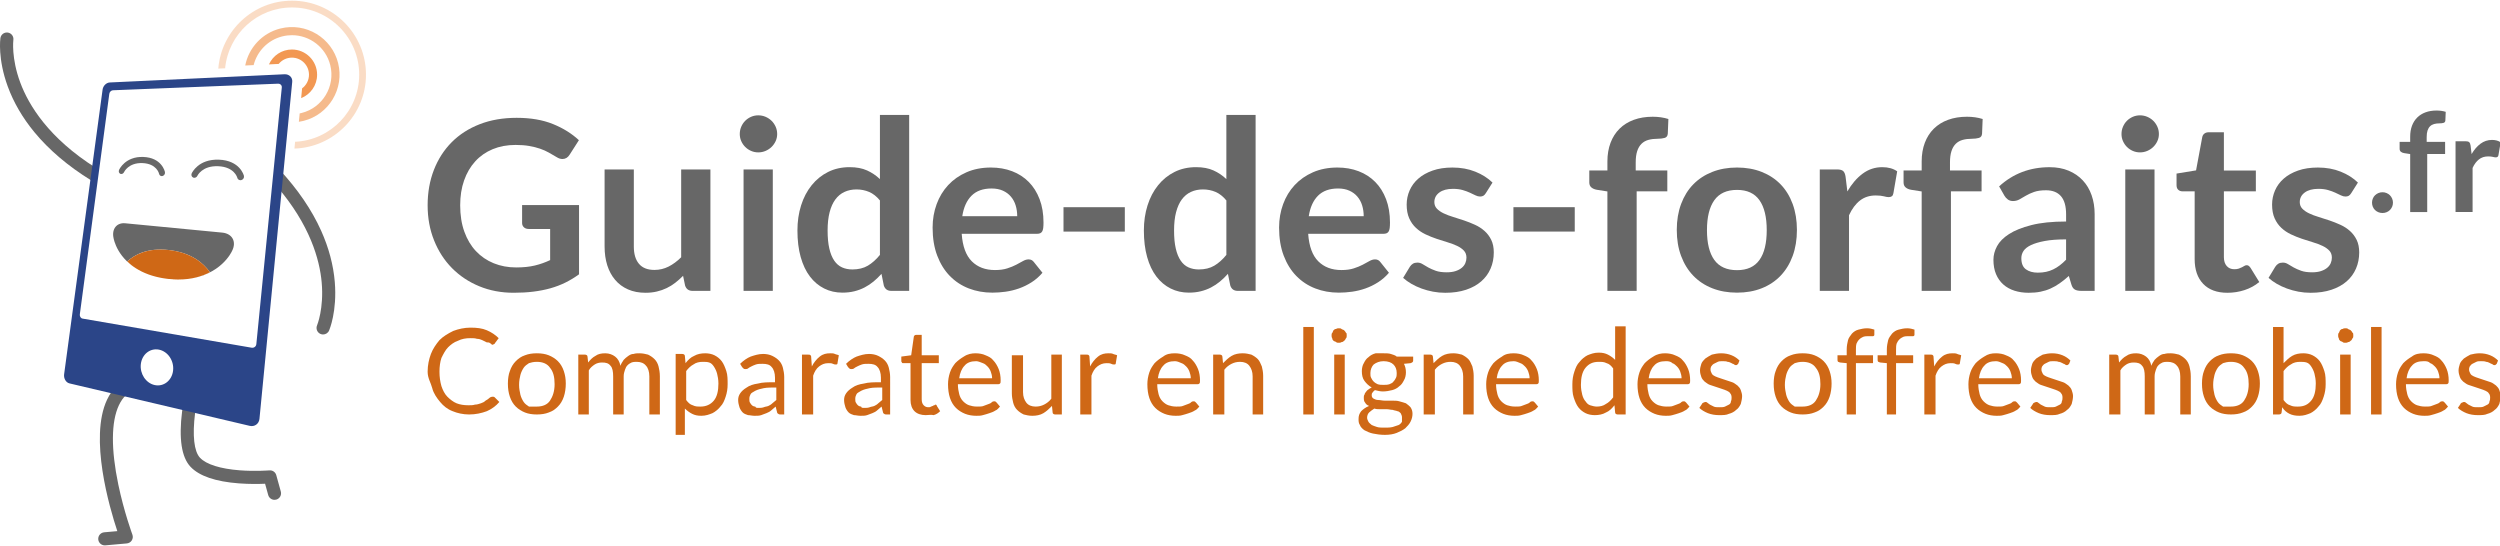 <?xml version="1.0" encoding="utf-8"?>
<!-- Generator: Adobe Illustrator 26.1.0, SVG Export Plug-In . SVG Version: 6.00 Build 0)  -->
<svg version="1.1" id="Calque_1" xmlns="http://www.w3.org/2000/svg" xmlns:xlink="http://www.w3.org/1999/xlink" x="0px" y="0px"
	 viewBox="0 0 380 83" style="enable-background:new 0 0 380 83;" xml:space="preserve">
<style type="text/css">
	.st0{fill:#CF6816;}
	.st1{fill:#676767;}
	.st2{fill:#333333;}
	.st3{fill:#2B4588;}
	.st4{enable-background:new    ;}
	.st5{opacity:0.75;fill:#ED761A;enable-background:new    ;}
	.st6{opacity:0.5;fill:#ED761A;enable-background:new    ;}
	.st7{opacity:0.25;fill:#ED761A;enable-background:new    ;}
</style>
<g>
	<g>
		<path class="st0" d="M74.9,60.3c0.1,0,0.2,0,0.3,0.1l0.7,0.7
			C75.4,61.7,74.7,62.2,74,62.5c-0.8,0.3-1.7,0.5-2.7,0.5
			c-0.9,0-1.8-0.2-2.5-0.5C68,62.2,67.4,61.7,66.9,61.1
			c-0.5-0.6-1-1.3-1.2-2.1S65,57.5,65,56.5s0.2-1.9,0.5-2.7s0.8-1.5,1.3-2.1
			c0.6-0.6,1.3-1,2.1-1.4c0.8-0.3,1.7-0.5,2.6-0.5
			c1,0,1.8,0.1,2.5,0.4c0.7,0.3,1.3,0.7,1.8,1.2l-0.6,0.8
			c0,0.1-0.1,0.1-0.1,0.1c-0.1,0-0.1,0.1-0.2,0.1s-0.2,0-0.2-0.1
			c-0.1-0.1-0.2-0.1-0.3-0.2S74,52.1,73.9,52
			c-0.2-0.1-0.4-0.2-0.6-0.3S72.8,51.5,72.5,51.5
			c-0.3-0.1-0.6-0.1-1-0.1c-0.7,0-1.3,0.1-1.9,0.4
			c-0.6,0.2-1.1,0.6-1.5,1s-0.7,1-1,1.6C66.9,55,66.8,55.7,66.8,56.5
			s0.1,1.5,0.3,2.2c0.2,0.6,0.5,1.2,0.9,1.6
			c0.4,0.4,0.9,0.8,1.4,1S70.5,61.6,71.2,61.6c0.4,0,0.7,0,1-0.1
			c0.3,0,0.6-0.1,0.9-0.2c0.3-0.1,0.5-0.2,0.7-0.4
			c0.2-0.1,0.5-0.3,0.7-0.5C74.7,60.3,74.8,60.3,74.9,60.3z"/>
		<path class="st0" d="M81.6,53.7c0.7,0,1.3,0.1,1.8,0.3s1,0.5,1.4,0.9
			s0.7,0.9,0.9,1.5C85.9,57,86,57.6,86,58.3s-0.1,1.4-0.3,2
			c-0.2,0.6-0.5,1.1-0.9,1.5S84,62.5,83.4,62.7
			c-0.5,0.2-1.1,0.3-1.8,0.3c-0.7,0-1.3-0.1-1.8-0.3s-1-0.5-1.4-0.9
			s-0.7-0.9-0.9-1.5c-0.2-0.6-0.3-1.2-0.3-2
			c0-0.7,0.1-1.4,0.3-1.9c0.2-0.6,0.5-1.1,0.9-1.5S79.2,54.2,79.8,54
			C80.3,53.8,80.9,53.7,81.6,53.7z M81.6,61.8c0.9,0,1.6-0.3,2-0.9
			c0.4-0.6,0.7-1.4,0.7-2.5s-0.2-1.9-0.7-2.5
			c-0.4-0.6-1.1-0.9-2-0.9c-0.5,0-0.9,0.1-1.2,0.2
			c-0.3,0.2-0.6,0.4-0.8,0.7c-0.2,0.3-0.4,0.7-0.5,1.1
			c-0.1,0.4-0.2,0.9-0.2,1.5s0.1,1,0.2,1.5c0.1,0.4,0.3,0.8,0.5,1.1
			s0.5,0.5,0.8,0.7C80.7,61.8,81.1,61.8,81.6,61.8z"/>
		<path class="st0" d="M87.9,63v-9.1h1c0.2,0,0.4,0.1,0.4,0.3l0.1,0.9
			c0.3-0.4,0.7-0.8,1.1-1c0.4-0.3,0.9-0.4,1.5-0.4s1.1,0.2,1.5,0.5
			S94.2,55,94.3,55.6c0.1-0.3,0.3-0.6,0.5-0.9C95,54.5,95.2,54.3,95.5,54.1
			c0.3-0.2,0.5-0.3,0.8-0.3c0.3-0.1,0.6-0.1,0.9-0.1
			c0.5,0,0.9,0.1,1.3,0.2c0.4,0.2,0.7,0.4,1,0.7s0.5,0.7,0.6,1.1
			c0.1,0.4,0.2,0.9,0.2,1.5V63h-1.6v-5.8c0-0.7-0.2-1.3-0.5-1.6
			c-0.3-0.4-0.8-0.6-1.4-0.6c-0.3,0-0.5,0-0.8,0.1
			c-0.2,0.1-0.4,0.2-0.6,0.4S95.1,55.9,95,56.2s-0.2,0.6-0.2,1V63
			h-1.6v-5.8c0-0.7-0.1-1.3-0.4-1.6c-0.3-0.4-0.7-0.5-1.3-0.5
			c-0.4,0-0.8,0.1-1.1,0.3c-0.3,0.2-0.7,0.5-0.9,0.9V63H87.9z"/>
		<path class="st0" d="M102.7,66.1V53.8h1c0.2,0,0.4,0.1,0.4,0.3l0.1,1.1
			c0.4-0.5,0.8-0.9,1.3-1.1c0.5-0.3,1.1-0.4,1.7-0.4
			c0.5,0,1,0.1,1.4,0.3s0.8,0.5,1.1,0.9c0.3,0.4,0.5,0.9,0.7,1.5
			s0.2,1.3,0.2,2s-0.1,1.3-0.3,1.9c-0.2,0.6-0.4,1.1-0.8,1.5
			c-0.3,0.4-0.8,0.8-1.2,1c-0.5,0.2-1,0.4-1.7,0.4
			c-0.6,0-1-0.1-1.4-0.3s-0.8-0.5-1.1-0.8v4
			C104.1,66.1,102.7,66.1,102.7,66.1z M106.8,55c-0.5,0-1,0.1-1.4,0.4
			c-0.4,0.2-0.8,0.6-1.1,1v4.4c0.3,0.4,0.6,0.7,1,0.8
			C105.7,61.8,106,61.8,106.5,61.8c0.8,0,1.5-0.3,2-0.9
			c0.5-0.6,0.7-1.5,0.7-2.6c0-0.6-0.1-1.1-0.2-1.5s-0.3-0.8-0.5-1.1
			s-0.4-0.5-0.7-0.6C107.5,55,107.2,55,106.8,55z"/>
		<path class="st0" d="M119.4,63h-0.7c-0.2,0-0.3,0-0.4-0.1
			c-0.1,0-0.2-0.2-0.2-0.3l-0.2-0.8c-0.2,0.2-0.5,0.4-0.7,0.6
			c-0.2,0.2-0.5,0.3-0.7,0.4c-0.3,0.1-0.5,0.2-0.8,0.3
			s-0.6,0.1-1,0.1s-0.7-0.1-1-0.1c-0.3-0.1-0.6-0.2-0.8-0.4
			c-0.2-0.2-0.4-0.5-0.5-0.8s-0.2-0.7-0.2-1.1c0-0.4,0.1-0.7,0.3-1
			c0.2-0.3,0.5-0.6,1-0.9c0.4-0.3,1-0.5,1.7-0.6
			c0.7-0.2,1.6-0.2,2.6-0.2v-0.7c0-0.7-0.2-1.3-0.5-1.6
			c-0.3-0.4-0.8-0.5-1.4-0.5c-0.4,0-0.7,0-1,0.1s-0.5,0.2-0.7,0.3
			s-0.4,0.2-0.5,0.3s-0.3,0.1-0.4,0.1s-0.2,0-0.3-0.1
			c-0.1-0.1-0.1-0.1-0.2-0.2l-0.3-0.5c0.5-0.5,1.1-0.9,1.6-1.1
			c0.6-0.2,1.2-0.4,1.9-0.4c0.5,0,1,0.1,1.4,0.3s0.7,0.4,1,0.7
			s0.5,0.7,0.6,1.1c0.1,0.4,0.2,0.9,0.2,1.4V63H119.4z M115.3,62
			c0.3,0,0.5,0,0.8-0.1c0.2-0.1,0.5-0.1,0.7-0.2
			C117,61.6,117.2,61.5,117.4,61.3S117.8,61,118,60.8v-1.9
			c-0.7,0-1.4,0-1.9,0.1s-0.9,0.2-1.3,0.4
			c-0.3,0.2-0.6,0.3-0.7,0.5s-0.2,0.4-0.2,0.7c0,0.2,0,0.5,0.1,0.6
			c0.1,0.2,0.2,0.3,0.3,0.4c0.1,0.1,0.3,0.2,0.5,0.2
			C114.9,62,115,62,115.3,62z"/>
		<path class="st0" d="M121.9,63v-9.1h0.9c0.2,0,0.3,0,0.4,0.1
			s0.1,0.2,0.1,0.3l0.1,1.4c0.3-0.6,0.7-1.1,1.2-1.5s1-0.5,1.6-0.5
			c0.3,0,0.5,0,0.7,0.1S127.3,53.9,127.5,54l-0.2,1.2
			c0,0.2-0.1,0.2-0.3,0.2c-0.1,0-0.2,0-0.4-0.1
			c-0.2-0.1-0.4-0.1-0.7-0.1c-0.6,0-1,0.2-1.4,0.5
			s-0.7,0.8-0.9,1.4V63H121.9z"/>
		<path class="st0" d="M135.5,63h-0.7c-0.2,0-0.3,0-0.4-0.1
			c-0.1,0-0.2-0.2-0.2-0.3l-0.2-0.8c-0.2,0.2-0.5,0.4-0.7,0.6
			c-0.2,0.2-0.5,0.3-0.7,0.4c-0.3,0.1-0.5,0.2-0.8,0.3
			s-0.6,0.1-1,0.1s-0.7-0.1-1-0.1c-0.3-0.1-0.6-0.2-0.8-0.4
			s-0.4-0.5-0.5-0.8s-0.2-0.7-0.2-1.1c0-0.4,0.1-0.7,0.3-1
			s0.5-0.6,1-0.9c0.4-0.3,1-0.5,1.7-0.6c0.7-0.2,1.6-0.2,2.6-0.2
			v-0.7c0-0.7-0.2-1.3-0.5-1.6c-0.3-0.4-0.8-0.5-1.4-0.5
			c-0.4,0-0.7,0-1,0.1s-0.5,0.2-0.7,0.3s-0.4,0.2-0.5,0.3
			s-0.3,0.1-0.4,0.1c-0.1,0-0.2,0-0.3-0.1s-0.1-0.1-0.2-0.2
			l-0.3-0.5c0.5-0.5,1.1-0.9,1.6-1.1c0.6-0.2,1.2-0.4,1.9-0.4
			c0.5,0,1,0.1,1.4,0.3s0.7,0.4,1,0.7s0.5,0.7,0.6,1.1
			c0.1,0.4,0.2,0.9,0.2,1.4V63H135.5z M131.4,62c0.3,0,0.5,0,0.8-0.1
			c0.2-0.1,0.5-0.1,0.7-0.2C133.1,61.6,133.3,61.5,133.5,61.3
			c0.2-0.2,0.4-0.3,0.6-0.5v-1.9c-0.7,0-1.4,0-1.9,0.1
			s-0.9,0.2-1.3,0.4c-0.3,0.2-0.6,0.3-0.7,0.5
			c-0.1,0.2-0.2,0.4-0.2,0.7c0,0.2,0,0.5,0.1,0.6
			c0.1,0.2,0.2,0.3,0.3,0.4c0.1,0.1,0.3,0.2,0.5,0.2
			C130.9,62,131.1,62,131.4,62z"/>
		<path class="st0" d="M140.7,63.1C140,63.1,139.4,62.9,139,62.5
			c-0.4-0.4-0.6-1-0.6-1.7v-5.6h-1.1c-0.1,0-0.2,0-0.2-0.1
			c-0.1-0.1-0.1-0.1-0.1-0.3v-0.6l1.5-0.2l0.4-2.8
			c0-0.1,0.1-0.2,0.1-0.2c0.1-0.1,0.2-0.1,0.3-0.1h0.8V54h2.6
			v1.2h-2.6v5.5c0,0.4,0.1,0.7,0.3,0.9s0.4,0.3,0.7,0.3
			c0.2,0,0.3,0,0.4-0.1c0.1,0,0.2-0.1,0.3-0.1
			c0.1-0.1,0.2-0.1,0.2-0.1c0.1,0,0.1-0.1,0.2-0.1
			c0.1,0,0.2,0.1,0.2,0.2l0.5,0.8c-0.3,0.3-0.6,0.5-1,0.6
			C141.6,63,141.1,63.1,140.7,63.1z"/>
		<path class="st0" d="M148.3,53.7c0.5,0,1.1,0.1,1.5,0.3
			c0.5,0.2,0.9,0.4,1.2,0.8c0.3,0.3,0.6,0.8,0.8,1.3
			s0.3,1.1,0.3,1.7c0,0.3,0,0.4-0.1,0.5s-0.2,0.1-0.3,0.1h-6.1
			c0,0.6,0.1,1.1,0.2,1.5c0.1,0.4,0.3,0.8,0.6,1.1
			s0.6,0.5,0.9,0.6c0.3,0.1,0.7,0.2,1.2,0.2c0.4,0,0.8,0,1-0.1
			c0.3-0.1,0.5-0.2,0.8-0.3s0.4-0.2,0.5-0.3S151.1,61,151.2,61
			c0.1,0,0.2,0.1,0.3,0.2l0.5,0.6c-0.2,0.2-0.4,0.5-0.7,0.6
			c-0.3,0.2-0.6,0.3-0.9,0.4c-0.3,0.1-0.6,0.2-1,0.3
			c-0.3,0.1-0.7,0.1-1,0.1c-0.6,0-1.2-0.1-1.7-0.3s-1-0.5-1.4-0.9
			s-0.7-0.9-0.9-1.5s-0.3-1.3-0.3-2.1c0-0.6,0.1-1.2,0.3-1.8
			s0.5-1,0.8-1.4c0.4-0.4,0.8-0.7,1.3-1
			C147.1,53.8,147.7,53.7,148.3,53.7z M148.4,54.9
			c-0.8,0-1.4,0.2-1.8,0.7c-0.4,0.4-0.7,1.1-0.8,1.9h5
			c0-0.4-0.1-0.7-0.2-1c-0.1-0.3-0.3-0.6-0.5-0.8s-0.4-0.4-0.7-0.5
			S148.7,54.9,148.4,54.9z"/>
		<path class="st0" d="M155.5,53.8v5.8c0,0.7,0.2,1.2,0.5,1.6
			c0.3,0.4,0.8,0.6,1.4,0.6c0.5,0,0.9-0.1,1.3-0.3
			c0.4-0.2,0.8-0.5,1.1-0.9v-6.7h1.6V63h-1c-0.2,0-0.4-0.1-0.4-0.3
			l-0.1-1c-0.4,0.4-0.8,0.8-1.3,1.1s-1.1,0.4-1.7,0.4
			c-0.5,0-0.9-0.1-1.3-0.2c-0.4-0.2-0.7-0.4-1-0.7s-0.5-0.7-0.6-1.1
			c-0.1-0.4-0.2-0.9-0.2-1.4V54H155.5V53.8z"/>
		<path class="st0" d="M164.2,63v-9.1h0.9c0.2,0,0.3,0,0.4,0.1
			c0.1,0.1,0.1,0.2,0.1,0.3l0.1,1.4c0.3-0.6,0.7-1.1,1.2-1.5
			s1-0.5,1.6-0.5c0.3,0,0.5,0,0.7,0.1S169.6,53.9,169.8,54l-0.2,1.2
			c0,0.2-0.1,0.2-0.3,0.2c-0.1,0-0.2,0-0.4-0.1s-0.4-0.1-0.7-0.1
			c-0.6,0-1,0.2-1.4,0.5s-0.7,0.8-0.9,1.4V63H164.2z"/>
		<path class="st0" d="M178.6,53.7c0.5,0,1.1,0.1,1.5,0.3
			c0.5,0.2,0.9,0.4,1.2,0.8c0.3,0.3,0.6,0.8,0.8,1.3
			s0.3,1.1,0.3,1.7c0,0.3,0,0.4-0.1,0.5S182.1,58.4,182,58.4h-6.1
			c0,0.6,0.1,1.1,0.2,1.5c0.1,0.4,0.3,0.8,0.6,1.1
			s0.6,0.5,0.9,0.6c0.3,0.1,0.7,0.2,1.2,0.2c0.4,0,0.8,0,1-0.1
			c0.3-0.1,0.5-0.2,0.8-0.3s0.4-0.2,0.5-0.3S181.4,61,181.5,61
			c0.1,0,0.2,0.1,0.3,0.2l0.5,0.6c-0.2,0.2-0.4,0.5-0.7,0.6
			c-0.3,0.2-0.6,0.3-0.9,0.4c-0.3,0.1-0.6,0.2-1,0.3
			c-0.3,0.1-0.7,0.1-1,0.1c-0.6,0-1.2-0.1-1.7-0.3s-1-0.5-1.4-0.9
			s-0.7-0.9-0.9-1.5s-0.3-1.3-0.3-2.1c0-0.6,0.1-1.2,0.3-1.8
			s0.5-1,0.8-1.4c0.4-0.4,0.8-0.7,1.3-1
			C177.3,53.8,177.9,53.7,178.6,53.7z M178.6,54.9
			c-0.8,0-1.4,0.2-1.8,0.7c-0.4,0.4-0.7,1.1-0.8,1.9h5
			c0-0.4-0.1-0.7-0.2-1c-0.1-0.3-0.3-0.6-0.5-0.8s-0.4-0.4-0.7-0.5
			S179,54.9,178.6,54.9z"/>
		<path class="st0" d="M184.4,63v-9.1h1c0.2,0,0.4,0.1,0.4,0.3l0.1,1
			c0.4-0.4,0.8-0.8,1.3-1.1s1.1-0.4,1.7-0.4
			c0.5,0,0.9,0.1,1.3,0.2c0.4,0.2,0.7,0.4,1,0.7s0.4,0.7,0.6,1.1
			C191.9,56.1,192,56.6,192,57.1V63h-1.6v-5.8c0-0.7-0.2-1.2-0.5-1.6
			c-0.3-0.4-0.8-0.6-1.4-0.6c-0.5,0-0.9,0.1-1.3,0.3
			c-0.4,0.2-0.8,0.5-1.1,0.9V63H184.4z"/>
		<path class="st0" d="M199.7,49.7V63h-1.6V49.7H199.7z"/>
		<path class="st0" d="M204.7,51c0,0.2,0,0.3-0.1,0.4
			c-0.1,0.1-0.1,0.3-0.3,0.4c-0.1,0.1-0.2,0.2-0.4,0.2
			c-0.1,0.1-0.3,0.1-0.4,0.1c-0.2,0-0.3,0-0.4-0.1
			c-0.1-0.1-0.3-0.1-0.4-0.2c-0.1-0.1-0.2-0.2-0.2-0.4
			c-0.1-0.1-0.1-0.3-0.1-0.4c0-0.2,0-0.3,0.1-0.4
			c0.1-0.1,0.1-0.3,0.2-0.4c0.1-0.1,0.2-0.2,0.4-0.2
			c0.1-0.1,0.3-0.1,0.4-0.1c0.2,0,0.3,0,0.4,0.1
			c0.1,0.1,0.3,0.1,0.4,0.2c0.1,0.1,0.2,0.2,0.3,0.4
			C204.7,50.6,204.7,50.8,204.7,51z M204.4,53.8V63h-1.6v-9.1h1.6V53.8z"/>
		<path class="st0" d="M210.3,53.7c0.4,0,0.8,0,1.1,0.1S212.1,54,212.3,54.2h2.5
			v0.6c0,0.2-0.1,0.3-0.4,0.4l-1,0.1c0.2,0.4,0.3,0.8,0.3,1.3
			c0,0.4-0.1,0.9-0.3,1.2c-0.2,0.4-0.4,0.7-0.7,0.9
			c-0.3,0.3-0.7,0.5-1.1,0.6C211.2,59.4,210.7,59.5,210.2,59.5
			c-0.4,0-0.8-0.1-1.2-0.2c-0.2,0.1-0.3,0.3-0.4,0.4
			c-0.1,0.1-0.1,0.3-0.1,0.4c0,0.2,0.1,0.4,0.3,0.5
			s0.4,0.2,0.7,0.2s0.6,0.1,1,0.1s0.7,0,1.1,0
			c0.4,0,0.8,0,1.1,0.1c0.4,0.1,0.7,0.2,1,0.3
			c0.3,0.2,0.5,0.4,0.7,0.6c0.2,0.3,0.3,0.6,0.3,1
			s-0.1,0.8-0.3,1.2s-0.5,0.7-0.8,1c-0.4,0.3-0.8,0.5-1.3,0.7
			s-1.1,0.3-1.8,0.3S209.2,66,208.7,65.9s-0.9-0.3-1.3-0.5
			c-0.3-0.2-0.6-0.5-0.7-0.8c-0.2-0.3-0.2-0.6-0.2-0.9
			c0-0.5,0.1-0.8,0.4-1.2c0.3-0.3,0.7-0.6,1.2-0.8
			c-0.3-0.1-0.5-0.3-0.6-0.5c-0.2-0.2-0.2-0.5-0.2-0.8
			c0-0.1,0-0.3,0.1-0.4c0-0.1,0.1-0.3,0.2-0.4
			c0.1-0.1,0.2-0.3,0.4-0.4c0.1-0.1,0.3-0.2,0.5-0.3
			c-0.5-0.3-0.8-0.6-1.1-1S207,57,207,56.4c0-0.4,0.1-0.9,0.3-1.2
			C207.5,54.8,207.7,54.5,208,54.3c0.3-0.3,0.7-0.5,1.1-0.6
			C209.3,53.7,209.8,53.7,210.3,53.7z M213.1,63.4
			c0-0.2-0.1-0.4-0.2-0.6c-0.1-0.1-0.3-0.3-0.5-0.3
			c-0.2-0.1-0.5-0.1-0.7-0.2c-0.3,0-0.6-0.1-0.9-0.1c-0.3,0-0.6,0-1,0
			s-0.6,0-0.9-0.1c-0.3,0.2-0.6,0.4-0.8,0.6s-0.3,0.5-0.3,0.8
			c0,0.2,0.1,0.4,0.2,0.6c0.1,0.2,0.3,0.3,0.5,0.5
			c0.2,0.1,0.5,0.2,0.8,0.3c0.3,0.1,0.7,0.1,1.2,0.1
			c0.4,0,0.8,0,1.2-0.1c0.3-0.1,0.6-0.2,0.9-0.3
			c0.2-0.1,0.4-0.3,0.5-0.5C213.1,63.9,213.1,63.7,213.1,63.4z M210.3,58.5
			c0.3,0,0.6,0,0.9-0.1c0.2-0.1,0.5-0.2,0.6-0.4
			c0.2-0.2,0.3-0.4,0.4-0.6c0.1-0.2,0.1-0.5,0.1-0.7
			c0-0.6-0.2-1-0.5-1.3s-0.8-0.5-1.5-0.5c-0.6,0-1.1,0.2-1.5,0.5
			c-0.3,0.3-0.5,0.8-0.5,1.3c0,0.3,0,0.5,0.1,0.7S208.6,57.8,208.8,58
			c0.2,0.2,0.4,0.3,0.6,0.4C209.7,58.5,210,58.5,210.3,58.5z"/>
		<path class="st0" d="M216.4,63v-9.1h1c0.2,0,0.4,0.1,0.4,0.3l0.1,1
			c0.4-0.4,0.8-0.8,1.3-1.1s1.1-0.4,1.7-0.4
			c0.5,0,0.9,0.1,1.3,0.2c0.4,0.2,0.7,0.4,1,0.7s0.4,0.7,0.6,1.1
			C223.9,56.1,224,56.6,224,57.1V63h-1.6v-5.8c0-0.7-0.2-1.2-0.5-1.6
			s-0.8-0.6-1.4-0.6c-0.5,0-0.9,0.1-1.3,0.3
			c-0.4,0.2-0.8,0.5-1.1,0.9V63H216.4z"/>
		<path class="st0" d="M230.1,53.7c0.5,0,1.1,0.1,1.5,0.3
			c0.5,0.2,0.9,0.4,1.2,0.8c0.3,0.3,0.6,0.8,0.8,1.3
			s0.3,1.1,0.3,1.7c0,0.3,0,0.4-0.1,0.5s-0.2,0.1-0.3,0.1h-6.1
			c0,0.6,0.1,1.1,0.2,1.5c0.1,0.4,0.3,0.8,0.6,1.1
			s0.6,0.5,0.9,0.6c0.3,0.1,0.7,0.2,1.2,0.2c0.4,0,0.8,0,1-0.1
			c0.3-0.1,0.5-0.2,0.8-0.3s0.4-0.2,0.5-0.3S232.9,61,233,61
			c0.1,0,0.2,0.1,0.3,0.2l0.5,0.6c-0.2,0.2-0.4,0.5-0.7,0.6
			c-0.3,0.2-0.6,0.3-0.9,0.4c-0.3,0.1-0.6,0.2-1,0.3
			c-0.3,0.1-0.7,0.1-1,0.1c-0.6,0-1.2-0.1-1.7-0.3s-1-0.5-1.4-0.9
			s-0.7-0.9-0.9-1.5s-0.3-1.3-0.3-2.1c0-0.6,0.1-1.2,0.3-1.8
			s0.5-1,0.8-1.4c0.4-0.4,0.8-0.7,1.3-1
			C228.8,53.8,229.4,53.7,230.1,53.7z M230.1,54.9
			c-0.8,0-1.4,0.2-1.8,0.7c-0.4,0.4-0.7,1.1-0.8,1.9h5
			c0-0.4-0.1-0.7-0.2-1c-0.1-0.3-0.3-0.6-0.5-0.8s-0.4-0.4-0.7-0.5
			S230.5,54.9,230.1,54.9z"/>
		<path class="st0" d="M245.9,63C245.7,63,245.5,62.9,245.5,62.7l-0.1-1.1
			c-0.4,0.5-0.8,0.9-1.3,1.1c-0.5,0.3-1.1,0.4-1.7,0.4
			c-0.5,0-1-0.1-1.4-0.3s-0.8-0.5-1.1-0.9s-0.5-0.9-0.7-1.5S239,59.1,239,58.4
			s0.1-1.3,0.3-1.9c0.2-0.6,0.4-1.1,0.8-1.5
			c0.3-0.4,0.8-0.8,1.2-1c0.5-0.2,1-0.4,1.7-0.4
			c0.6,0,1,0.1,1.4,0.3s0.8,0.5,1.1,0.8v-5.1h1.6V63H245.9z
			 M242.7,61.8c0.5,0,1-0.1,1.4-0.4c0.4-0.2,0.8-0.6,1.1-1V56
			c-0.3-0.4-0.6-0.7-1-0.8C243.8,55,243.5,55,243,55c-0.9,0-1.5,0.3-2,0.9
			c-0.5,0.6-0.7,1.5-0.7,2.6c0,0.6,0.1,1.1,0.2,1.5
			c0.1,0.4,0.3,0.8,0.5,1c0.2,0.3,0.4,0.5,0.7,0.6
			C242,61.7,242.4,61.8,242.7,61.8z"/>
		<path class="st0" d="M253.1,53.7c0.5,0,1.1,0.1,1.5,0.3
			c0.5,0.2,0.9,0.4,1.2,0.8c0.3,0.3,0.6,0.8,0.8,1.3
			s0.3,1.1,0.3,1.7c0,0.3,0,0.4-0.1,0.5s-0.2,0.1-0.3,0.1h-6.1
			c0,0.6,0.1,1.1,0.2,1.5c0.1,0.4,0.3,0.8,0.6,1.1
			s0.6,0.5,0.9,0.6c0.3,0.1,0.7,0.2,1.2,0.2c0.4,0,0.8,0,1-0.1
			c0.3-0.1,0.5-0.2,0.8-0.3s0.4-0.2,0.5-0.3S255.9,61,256,61
			s0.2,0.1,0.3,0.2l0.5,0.6c-0.2,0.2-0.4,0.5-0.7,0.6
			c-0.3,0.2-0.6,0.3-0.9,0.4c-0.3,0.1-0.6,0.2-1,0.3
			c-0.3,0.1-0.7,0.1-1,0.1c-0.6,0-1.2-0.1-1.7-0.3s-1-0.5-1.4-0.9
			s-0.7-0.9-0.9-1.5s-0.3-1.3-0.3-2.1c0-0.6,0.1-1.2,0.3-1.8
			s0.5-1,0.8-1.4c0.4-0.4,0.8-0.7,1.3-1
			C251.9,53.8,252.5,53.7,253.1,53.7z M253.2,54.9
			c-0.8,0-1.4,0.2-1.8,0.7c-0.4,0.4-0.7,1.1-0.8,1.9h5
			c0-0.4-0.1-0.7-0.2-1c-0.1-0.3-0.3-0.6-0.5-0.8s-0.4-0.4-0.7-0.5
			C253.9,54.9,253.5,54.9,253.2,54.9z"/>
		<path class="st0" d="M264.2,55.3C264.1,55.4,264,55.5,263.9,55.5
			c-0.1,0-0.2,0-0.3-0.1c-0.1-0.1-0.3-0.1-0.4-0.2
			C263,55.1,262.8,55,262.6,55c-0.2-0.1-0.5-0.1-0.8-0.1s-0.5,0-0.7,0.1
			s-0.4,0.2-0.6,0.3s-0.3,0.3-0.4,0.4c-0.1,0.2-0.1,0.3-0.1,0.5
			s0.1,0.4,0.2,0.6c0.1,0.2,0.3,0.3,0.5,0.4
			c0.2,0.1,0.5,0.2,0.8,0.3s0.6,0.2,0.9,0.3S263,58,263.3,58.1
			s0.5,0.3,0.8,0.5c0.2,0.2,0.4,0.4,0.5,0.7s0.2,0.6,0.2,0.9
			c0,0.4-0.1,0.8-0.2,1.2c-0.2,0.4-0.4,0.7-0.7,0.9
			c-0.3,0.3-0.7,0.5-1.1,0.6c-0.4,0.2-0.9,0.2-1.5,0.2
			s-1.2-0.1-1.7-0.3s-1-0.5-1.3-0.8l0.4-0.6
			c0-0.1,0.1-0.1,0.2-0.2c0.1,0,0.2-0.1,0.3-0.1
			c0.1,0,0.2,0,0.3,0.1c0.1,0.1,0.3,0.2,0.4,0.3
			c0.2,0.1,0.4,0.2,0.6,0.3s0.5,0.1,0.9,0.1c0.3,0,0.6,0,0.8-0.1
			c0.2-0.1,0.4-0.2,0.6-0.3s0.3-0.3,0.3-0.5
			c0.1-0.2,0.1-0.4,0.1-0.6c0-0.3-0.1-0.5-0.2-0.6
			c-0.1-0.2-0.3-0.3-0.5-0.4c-0.2-0.1-0.5-0.2-0.8-0.3
			s-0.6-0.2-0.9-0.3s-0.6-0.2-0.9-0.3s-0.5-0.3-0.8-0.5
			c-0.2-0.2-0.4-0.4-0.5-0.7s-0.2-0.6-0.2-1c0-0.3,0.1-0.7,0.2-1
			s0.4-0.6,0.6-0.8c0.3-0.2,0.6-0.4,1-0.6
			c0.4-0.1,0.9-0.2,1.4-0.2c0.6,0,1.1,0.1,1.6,0.3
			s0.9,0.5,1.2,0.8L264.2,55.3z"/>
		<path class="st0" d="M274,53.7c0.7,0,1.3,0.1,1.8,0.3s1,0.5,1.4,0.9
			s0.7,0.9,0.9,1.5c0.2,0.6,0.3,1.2,0.3,1.9s-0.1,1.4-0.3,2
			c-0.2,0.6-0.5,1.1-0.9,1.5s-0.8,0.7-1.4,0.9
			c-0.5,0.2-1.1,0.3-1.8,0.3c-0.7,0-1.3-0.1-1.8-0.3s-1-0.5-1.4-0.9
			s-0.7-0.9-0.9-1.5c-0.2-0.6-0.3-1.2-0.3-2
			c0-0.7,0.1-1.4,0.3-1.9c0.2-0.6,0.5-1.1,0.9-1.5
			S271.6,54.2,272.2,54C272.7,53.8,273.3,53.7,274,53.7z M274,61.8
			c0.9,0,1.6-0.3,2-0.9c0.4-0.6,0.7-1.4,0.7-2.5S276.5,56.5,276,55.9
			C275.6,55.3,274.9,55,274,55c-0.5,0-0.9,0.1-1.2,0.2
			C272.5,55.4,272.2,55.6,272,55.9S271.6,56.6,271.5,57
			c-0.1,0.4-0.2,0.9-0.2,1.5s0.1,1,0.2,1.5c0.1,0.4,0.3,0.8,0.5,1.1
			s0.5,0.5,0.8,0.7C273.1,61.8,273.5,61.8,274,61.8z"/>
		<path class="st0" d="M280.7,63v-7.8l-1-0.1c-0.1,0-0.2-0.1-0.3-0.1
			c-0.1-0.1-0.1-0.2-0.1-0.3V54h1.4v-0.9c0-0.5,0.1-1,0.2-1.4
			s0.4-0.7,0.6-1c0.3-0.3,0.6-0.5,1-0.6s0.8-0.2,1.3-0.2
			c0.4,0,0.8,0.1,1.1,0.2v0.8c0,0.1-0.1,0.2-0.2,0.2
			s-0.2,0-0.4,0h-0.3c-0.3,0-0.5,0-0.8,0.1c-0.2,0.1-0.4,0.2-0.6,0.4
			S282.3,52,282.2,52.2c-0.1,0.3-0.1,0.6-0.1,1V54h2.6v1.2h-2.6V63
			H280.7z"/>
		<path class="st0" d="M286.8,63v-7.8l-1-0.1c-0.1,0-0.2-0.1-0.3-0.1
			c-0.1-0.1-0.1-0.2-0.1-0.3V54h1.4v-0.9c0-0.5,0.1-1,0.2-1.4
			s0.4-0.7,0.6-1c0.3-0.3,0.6-0.5,1-0.6s0.8-0.2,1.3-0.2
			c0.4,0,0.8,0.1,1.1,0.2v0.8c0,0.1-0.1,0.2-0.2,0.2
			s-0.2,0-0.4,0h-0.3c-0.3,0-0.5,0-0.8,0.1c-0.2,0.1-0.4,0.2-0.6,0.4
			S288.4,52,288.3,52.2c-0.1,0.3-0.1,0.6-0.1,1V54h2.6v1.2h-2.6V63
			H286.8z"/>
		<path class="st0" d="M292.5,63v-9.1h0.9c0.2,0,0.3,0,0.4,0.1s0.1,0.2,0.1,0.3
			L294,55.7c0.3-0.6,0.7-1.1,1.2-1.5s1-0.5,1.6-0.5c0.3,0,0.5,0,0.7,0.1
			S297.9,53.9,298.1,54l-0.2,1.2c0,0.2-0.1,0.2-0.3,0.2
			c-0.1,0-0.2,0-0.4-0.1c-0.2-0.1-0.4-0.1-0.7-0.1
			c-0.6,0-1,0.2-1.4,0.5s-0.7,0.8-0.9,1.4V63H292.5z"/>
		<path class="st0" d="M303.4,53.7c0.5,0,1.1,0.1,1.5,0.3
			c0.5,0.2,0.9,0.4,1.2,0.8c0.3,0.3,0.6,0.8,0.8,1.3
			c0.2,0.5,0.3,1.1,0.3,1.7c0,0.3,0,0.4-0.1,0.5s-0.2,0.1-0.3,0.1
			h-6.1c0,0.6,0.1,1.1,0.2,1.5s0.3,0.8,0.6,1.1
			c0.3,0.3,0.6,0.5,0.9,0.6s0.7,0.2,1.2,0.2c0.4,0,0.8,0,1-0.1
			c0.3-0.1,0.5-0.2,0.8-0.3s0.4-0.2,0.5-0.3S306.2,61,306.3,61
			s0.2,0.1,0.3,0.2l0.5,0.6c-0.2,0.2-0.4,0.5-0.7,0.6
			c-0.3,0.2-0.6,0.3-0.9,0.4c-0.3,0.1-0.6,0.2-1,0.3
			c-0.3,0.1-0.7,0.1-1,0.1c-0.6,0-1.2-0.1-1.7-0.3s-1-0.5-1.4-0.9
			s-0.7-0.9-0.9-1.5c-0.2-0.6-0.3-1.3-0.3-2.1
			c0-0.6,0.1-1.2,0.3-1.8c0.2-0.6,0.5-1,0.8-1.4
			c0.4-0.4,0.8-0.7,1.3-1C302.2,53.8,302.7,53.7,303.4,53.7z
			 M303.4,54.9c-0.8,0-1.4,0.2-1.8,0.7c-0.4,0.4-0.7,1.1-0.8,1.9
			h5c0-0.4-0.1-0.7-0.2-1s-0.3-0.6-0.5-0.8s-0.4-0.4-0.7-0.5
			S303.8,54.9,303.4,54.9z"/>
		<path class="st0" d="M314.5,55.3C314.4,55.4,314.3,55.5,314.2,55.5
			c-0.1,0-0.2,0-0.3-0.1c-0.1-0.1-0.3-0.1-0.4-0.2
			C313.3,55.1,313.1,55,312.9,55c-0.2-0.1-0.5-0.1-0.8-0.1s-0.5,0-0.7,0.1
			s-0.4,0.2-0.6,0.3s-0.3,0.3-0.4,0.4c-0.1,0.2-0.1,0.3-0.1,0.5
			s0.1,0.4,0.2,0.6c0.1,0.2,0.3,0.3,0.5,0.4
			c0.2,0.1,0.5,0.2,0.8,0.3s0.6,0.2,0.9,0.3S313.3,58,313.6,58.1
			s0.5,0.3,0.8,0.5c0.2,0.2,0.4,0.4,0.5,0.7s0.2,0.6,0.2,0.9
			c0,0.4-0.1,0.8-0.2,1.2c-0.2,0.4-0.4,0.7-0.7,0.9
			c-0.3,0.3-0.7,0.5-1.1,0.6c-0.4,0.2-0.9,0.2-1.5,0.2
			s-1.2-0.1-1.7-0.3s-1-0.5-1.3-0.8l0.4-0.6
			c0-0.1,0.1-0.1,0.2-0.2c0.1,0,0.2-0.1,0.3-0.1
			c0.1,0,0.2,0,0.3,0.1c0.1,0.1,0.3,0.2,0.4,0.3
			c0.2,0.1,0.4,0.2,0.6,0.3s0.5,0.1,0.9,0.1c0.3,0,0.6,0,0.8-0.1
			c0.2-0.1,0.4-0.2,0.6-0.3s0.3-0.3,0.3-0.5
			c0.1-0.2,0.1-0.4,0.1-0.6c0-0.3-0.1-0.5-0.2-0.6
			c-0.1-0.2-0.3-0.3-0.5-0.4c-0.2-0.1-0.5-0.2-0.8-0.3
			s-0.6-0.2-0.9-0.3s-0.6-0.2-0.9-0.3s-0.5-0.3-0.8-0.5
			c-0.2-0.2-0.4-0.4-0.5-0.7s-0.2-0.6-0.2-1c0-0.3,0.1-0.7,0.2-1
			s0.4-0.6,0.6-0.8c0.3-0.2,0.6-0.4,1-0.6
			c0.4-0.1,0.9-0.2,1.4-0.2c0.6,0,1.1,0.1,1.6,0.3
			s0.9,0.5,1.2,0.8L314.5,55.3z"/>
		<path class="st0" d="M320.6,63v-9.1h1C321.8,53.9,322,54,322,54.2l0.1,0.9
			c0.3-0.4,0.7-0.8,1.1-1c0.4-0.3,0.9-0.4,1.5-0.4s1.1,0.2,1.5,0.5
			S326.9,55,327,55.6c0.1-0.3,0.3-0.6,0.5-0.9
			c0.2-0.2,0.4-0.4,0.7-0.6c0.3-0.2,0.5-0.3,0.8-0.3
			c0.3-0.1,0.6-0.1,0.9-0.1c0.5,0,0.9,0.1,1.3,0.2
			c0.4,0.2,0.7,0.4,1,0.7s0.5,0.7,0.6,1.1
			c0.1,0.4,0.2,0.9,0.2,1.5V63h-1.6v-5.8c0-0.7-0.2-1.3-0.5-1.6
			c-0.3-0.4-0.8-0.6-1.4-0.6c-0.3,0-0.5,0-0.8,0.1
			c-0.2,0.1-0.4,0.2-0.6,0.4s-0.3,0.4-0.4,0.7S327.5,56.8,327.5,57.2
			V63H326v-5.8c0-0.7-0.1-1.3-0.4-1.6c-0.3-0.4-0.7-0.5-1.3-0.5
			c-0.4,0-0.8,0.1-1.1,0.3c-0.3,0.2-0.7,0.5-0.9,0.9V63H320.6z"/>
		<path class="st0" d="M339.1,53.7c0.7,0,1.3,0.1,1.8,0.3s1,0.5,1.4,0.9
			s0.7,0.9,0.9,1.5c0.2,0.6,0.3,1.2,0.3,1.9s-0.1,1.4-0.3,2
			c-0.2,0.6-0.5,1.1-0.9,1.5s-0.8,0.7-1.4,0.9
			c-0.5,0.2-1.1,0.3-1.8,0.3c-0.7,0-1.3-0.1-1.8-0.3s-1-0.5-1.4-0.9
			s-0.7-0.9-0.9-1.5c-0.2-0.6-0.3-1.2-0.3-2
			c0-0.7,0.1-1.4,0.3-1.9c0.2-0.6,0.5-1.1,0.9-1.5
			S336.7,54.2,337.3,54C337.8,53.8,338.4,53.7,339.1,53.7z M339.1,61.8
			c0.9,0,1.6-0.3,2-0.9c0.4-0.6,0.7-1.4,0.7-2.5s-0.2-1.9-0.7-2.5
			c-0.4-0.6-1.1-0.9-2-0.9c-0.5,0-0.9,0.1-1.2,0.2
			c-0.3,0.2-0.6,0.4-0.8,0.7c-0.2,0.3-0.4,0.7-0.5,1.1
			c-0.1,0.4-0.2,0.9-0.2,1.5s0.1,1,0.2,1.5c0.1,0.4,0.3,0.8,0.5,1.1
			s0.5,0.5,0.8,0.7C338.2,61.8,338.6,61.8,339.1,61.8z"/>
		<path class="st0" d="M345.5,63V49.7h1.6v5.5c0.4-0.4,0.8-0.8,1.3-1.1
			s1.1-0.4,1.7-0.4c0.5,0,1,0.1,1.4,0.3s0.8,0.5,1.1,0.9
			c0.3,0.4,0.5,0.9,0.7,1.5s0.2,1.3,0.2,2s-0.1,1.3-0.3,1.9
			c-0.2,0.6-0.4,1.1-0.8,1.5c-0.3,0.4-0.8,0.8-1.2,1
			c-0.5,0.2-1,0.4-1.7,0.4c-0.6,0-1.1-0.1-1.5-0.3s-0.8-0.5-1.1-1
			l-0.1,0.8c0,0.2-0.2,0.3-0.4,0.3C346.4,63,345.5,63,345.5,63z M349.6,55
			c-0.5,0-1,0.1-1.4,0.4c-0.4,0.2-0.8,0.6-1.1,1v4.4
			c0.3,0.4,0.6,0.7,1,0.8c0.4,0.2,0.7,0.2,1.2,0.2
			c0.9,0,1.5-0.3,2-0.9c0.5-0.6,0.7-1.5,0.7-2.6c0-0.6-0.1-1.1-0.2-1.5
			s-0.3-0.8-0.5-1.1s-0.4-0.5-0.7-0.6C350.3,55,349.9,55,349.6,55z"/>
		<path class="st0" d="M357.7,51c0,0.2,0,0.3-0.1,0.4C357.5,51.5,357.5,51.7,357.3,51.8
			c-0.1,0.1-0.2,0.2-0.4,0.2c-0.1,0.1-0.3,0.1-0.4,0.1
			c-0.2,0-0.3,0-0.4-0.1s-0.3-0.1-0.4-0.2
			c-0.1-0.1-0.2-0.2-0.2-0.4c-0.1-0.1-0.1-0.3-0.1-0.4
			c0-0.2,0-0.3,0.1-0.4c0.1-0.1,0.1-0.3,0.2-0.4
			c0.1-0.1,0.2-0.2,0.4-0.2c0.1-0.1,0.3-0.1,0.4-0.1
			c0.2,0,0.3,0,0.4,0.1s0.3,0.1,0.4,0.2
			c0.1,0.1,0.2,0.2,0.3,0.4C357.7,50.6,357.7,50.8,357.7,51z
			 M357.3,53.8V63h-1.6v-9.1h1.6V53.8z"/>
		<path class="st0" d="M362,49.7V63h-1.6V49.7H362z"/>
		<path class="st0" d="M368.4,53.7c0.5,0,1.1,0.1,1.5,0.3
			c0.5,0.2,0.9,0.4,1.2,0.8c0.3,0.3,0.6,0.8,0.8,1.3
			c0.2,0.5,0.3,1.1,0.3,1.7c0,0.3,0,0.4-0.1,0.5s-0.2,0.1-0.3,0.1
			h-6.1c0,0.6,0.1,1.1,0.2,1.5s0.3,0.8,0.6,1.1
			c0.3,0.3,0.6,0.5,0.9,0.6s0.7,0.2,1.2,0.2c0.4,0,0.8,0,1-0.1
			c0.3-0.1,0.5-0.2,0.8-0.3s0.4-0.2,0.5-0.3S371.2,61,371.3,61
			s0.2,0.1,0.3,0.2l0.5,0.6c-0.2,0.2-0.4,0.5-0.7,0.6
			c-0.3,0.2-0.6,0.3-0.9,0.4c-0.3,0.1-0.6,0.2-1,0.3
			c-0.3,0.1-0.7,0.1-1,0.1c-0.6,0-1.2-0.1-1.7-0.3s-1-0.5-1.4-0.9
			s-0.7-0.9-0.9-1.5c-0.2-0.6-0.3-1.3-0.3-2.1
			c0-0.6,0.1-1.2,0.3-1.8c0.2-0.6,0.5-1,0.8-1.4
			c0.4-0.4,0.8-0.7,1.3-1C367.1,53.8,367.7,53.7,368.4,53.7z
			 M368.4,54.9c-0.8,0-1.4,0.2-1.8,0.7c-0.4,0.4-0.7,1.1-0.8,1.9
			h5c0-0.4-0.1-0.7-0.2-1s-0.3-0.6-0.5-0.8s-0.4-0.4-0.7-0.5
			C369.1,54.9,368.8,54.9,368.4,54.9z"/>
		<path class="st0" d="M379.5,55.3C379.4,55.4,379.3,55.5,379.2,55.5
			c-0.1,0-0.2,0-0.3-0.1c-0.1-0.1-0.3-0.1-0.4-0.2
			C378.3,55.1,378.1,55,377.9,55c-0.2-0.1-0.5-0.1-0.8-0.1s-0.5,0-0.7,0.1
			s-0.4,0.2-0.6,0.3s-0.3,0.3-0.4,0.4c-0.1,0.2-0.1,0.3-0.1,0.5
			s0.1,0.4,0.2,0.6c0.1,0.2,0.3,0.3,0.5,0.4
			c0.2,0.1,0.5,0.2,0.8,0.3s0.6,0.2,0.9,0.3S378.3,58,378.6,58.1
			s0.5,0.3,0.8,0.5c0.2,0.2,0.4,0.4,0.5,0.7s0.2,0.6,0.2,0.9
			c0,0.4-0.1,0.8-0.2,1.2c-0.2,0.4-0.4,0.7-0.7,0.9
			c-0.3,0.3-0.7,0.5-1.1,0.6c-0.4,0.2-0.9,0.2-1.5,0.2
			s-1.2-0.1-1.7-0.3s-1-0.5-1.3-0.8l0.4-0.6
			c0-0.1,0.1-0.1,0.2-0.2c0.1,0,0.2-0.1,0.3-0.1
			c0.1,0,0.2,0,0.3,0.1c0.1,0.1,0.3,0.2,0.4,0.3
			c0.2,0.1,0.4,0.2,0.6,0.3s0.5,0.1,0.9,0.1c0.3,0,0.6,0,0.8-0.1
			c0.2-0.1,0.4-0.2,0.6-0.3s0.3-0.3,0.3-0.5
			c0.1-0.2,0.1-0.4,0.1-0.6c0-0.3-0.1-0.5-0.2-0.6
			c-0.1-0.2-0.3-0.3-0.5-0.4c-0.2-0.1-0.5-0.2-0.8-0.3
			s-0.6-0.2-0.9-0.3s-0.6-0.2-0.9-0.3s-0.5-0.3-0.8-0.5
			c-0.2-0.2-0.4-0.4-0.5-0.7s-0.2-0.6-0.2-1c0-0.3,0.1-0.7,0.2-1
			s0.4-0.6,0.6-0.8c0.3-0.2,0.6-0.4,1-0.6
			c0.4-0.1,0.9-0.2,1.4-0.2c0.6,0,1.1,0.1,1.6,0.3
			s0.9,0.5,1.2,0.8L379.5,55.3z"/>
	</g>
</g>
<g>
	<path class="st1" d="M13.941,27.459l0.645-1.934C7.397,20.997,4.364,15.989,3.086,12.564
		C1.687,8.815,2.028,6.097,2.031,6.073c0.077-0.544-0.302-1.047-0.847-1.124
		C0.64,4.873,0.137,5.252,0.06,5.796c-0.018,0.126-0.419,3.145,1.114,7.335
		c0.889,2.43,2.25,4.768,4.045,6.949c2.224,2.701,5.125,5.167,8.623,7.328
		C13.874,27.427,13.908,27.443,13.941,27.459z"/>
	<g>
		<path class="st1" d="M50.889,42.872c-0.214-2.579-0.908-5.194-2.062-7.771
			c-1.43-3.193-3.575-6.339-6.376-9.349l-0.387,2.552C47.126,34.197,48.585,39.453,48.895,42.912
			c0.357,3.986-0.691,6.517-0.7,6.539c-0.218,0.504,0.014,1.09,0.519,1.308
			c0.129,0.056,0.262,0.082,0.394,0.082c0.385,0,0.752-0.225,0.914-0.601
			C50.072,50.123,51.258,47.318,50.889,42.872z"/>
		<path class="st2" d="M41.63,25.44l0.821,0.312C42.232,25.517,41.927,25.412,41.63,25.44z"/>
	</g>
	<g>
		<path class="st1" d="M15.925,82.896c-0.509,0-0.944-0.389-0.99-0.906
			c-0.049-0.547,0.355-1.031,0.902-1.08l1.995-0.178c-1.197-3.604-4.288-14.165-1.567-19.965
			c0.831-1.772,2.13-2.978,3.859-3.585c0.519-0.182,1.086,0.091,1.268,0.609
			c0.182,0.519-0.091,1.086-0.609,1.268c-1.223,0.429-2.111,1.264-2.716,2.551
			c-1.176,2.505-1.206,6.669-0.085,12.041c0.867,4.16,2.128,7.577,2.141,7.611
			c0.108,0.291,0.074,0.615-0.091,0.878s-0.444,0.432-0.753,0.46l-3.265,0.292
			C15.985,82.895,15.955,82.896,15.925,82.896z"/>
	</g>
	<g>
		<path class="st1" d="M41.726,75.975c-0.436,0-0.836-0.289-0.958-0.729l-0.476-1.718
			c-0.873,0.039-2.341,0.068-3.966-0.054c-3.561-0.267-6.041-1.116-7.369-2.525
			c-1.366-1.448-1.795-4.282-1.276-8.422c0.367-2.927,1.071-5.446,1.101-5.552
			c0.149-0.529,0.699-0.836,1.227-0.688c0.529,0.149,0.837,0.699,0.688,1.228
			c-0.01,0.036-0.699,2.506-1.045,5.282c-0.425,3.411-0.158,5.822,0.752,6.787
			c0.946,1.003,3.093,1.679,6.044,1.904c2.386,0.181,4.482,0.01,4.503,0.008
			c0.477-0.04,0.915,0.265,1.042,0.726l0.691,2.493c0.147,0.53-0.163,1.078-0.693,1.225
			C41.904,75.963,41.814,75.975,41.726,75.975z"/>
	</g>
	<g>
		<path class="st3" d="M43.245,11.287c0.177-0.008,0.342,0.018,0.49,0.071
			c0.148,0.054,0.279,0.136,0.386,0.24c0.107,0.104,0.189,0.23,0.241,0.371
			c0.052,0.141,0.073,0.299,0.057,0.465l-4.981,51.231c-0.018,0.19-0.074,0.362-0.159,0.511
			c-0.085,0.149-0.199,0.275-0.333,0.371c-0.134,0.096-0.29,0.164-0.457,0.196
			c-0.167,0.032-0.347,0.029-0.531-0.014l-27.399-6.454c-0.134-0.032-0.257-0.094-0.365-0.181
			c-0.108-0.086-0.201-0.196-0.274-0.321c-0.073-0.125-0.127-0.266-0.158-0.416
			c-0.03-0.149-0.037-0.307-0.016-0.465l5.849-43.281c0.019-0.142,0.064-0.278,0.129-0.404
			c0.065-0.125,0.149-0.24,0.247-0.337c0.098-0.097,0.211-0.178,0.332-0.236
			c0.121-0.058,0.25-0.093,0.381-0.099L43.245,11.287z M38.965,52.295l3.869-38.998
			c0.008-0.083-0.002-0.161-0.027-0.232c-0.025-0.071-0.066-0.134-0.119-0.186
			c-0.053-0.052-0.117-0.093-0.19-0.121c-0.073-0.027-0.155-0.041-0.243-0.037l-25.093,0.999
			c-0.066,0.003-0.131,0.02-0.192,0.049c-0.061,0.029-0.118,0.069-0.167,0.118
			c-0.05,0.049-0.092,0.106-0.125,0.169c-0.033,0.063-0.055,0.132-0.065,0.204l-4.48,33.512
			c-0.01,0.078-0.007,0.155,0.009,0.227c0.016,0.072,0.043,0.14,0.08,0.199
			c0.037,0.059,0.084,0.11,0.139,0.149c0.054,0.039,0.116,0.066,0.184,0.078l25.696,4.424
			c0.09,0.016,0.179,0.012,0.261-0.008c0.082-0.02,0.158-0.057,0.224-0.107
			c0.066-0.05,0.121-0.114,0.163-0.187C38.928,52.47,38.956,52.386,38.965,52.295
			 M23.504,58.527c0.34,0.075,0.673,0.07,0.986-0.003c0.313-0.073,0.605-0.215,0.86-0.414
			c0.255-0.199,0.473-0.455,0.638-0.755c0.165-0.301,0.277-0.646,0.32-1.024
			c0.043-0.377,0.014-0.751-0.076-1.102c-0.09-0.351-0.24-0.679-0.437-0.968
			c-0.197-0.288-0.442-0.537-0.723-0.729c-0.28-0.192-0.595-0.328-0.933-0.391
			c-0.337-0.063-0.666-0.049-0.972,0.031c-0.305,0.08-0.588,0.225-0.834,0.423
			c-0.246,0.198-0.455,0.45-0.614,0.743c-0.159,0.293-0.268,0.629-0.312,0.995
			c-0.044,0.367-0.02,0.73,0.063,1.074c0.083,0.344,0.224,0.669,0.412,0.958
			c0.189,0.289,0.426,0.543,0.699,0.742C22.854,58.307,23.166,58.452,23.504,58.527"/>
	</g>
	<g>
		<g>
			<path class="st1" d="M33.273,24.27c0.793,0.029,1.426,0.189,1.931,0.416
				c0.508,0.228,0.883,0.523,1.159,0.818c0.277,0.296,0.453,0.592,0.562,0.82
				c0.108,0.229,0.149,0.389,0.154,0.413c0.016,0.068,0.017,0.137,0.005,0.203
				c-0.012,0.066-0.036,0.129-0.072,0.187c-0.035,0.057-0.081,0.108-0.136,0.15
				c-0.055,0.042-0.118,0.074-0.188,0.093c-0.014,0.004-0.029,0.008-0.043,0.01
				c-0.014,0.003-0.029,0.005-0.043,0.006s-0.028,0.002-0.042,0.003
				s-0.028,0-0.042-0.001c-0.053-0.003-0.104-0.014-0.152-0.032
				c-0.048-0.018-0.093-0.044-0.132-0.075c-0.04-0.032-0.074-0.07-0.102-0.113
				c-0.028-0.043-0.049-0.092-0.062-0.146c-0.005-0.019-0.036-0.132-0.119-0.294
				c-0.083-0.161-0.217-0.369-0.428-0.579c-0.211-0.209-0.497-0.418-0.884-0.581
				c-0.385-0.162-0.869-0.279-1.476-0.304c-0.613-0.025-1.116,0.052-1.526,0.183
				c-0.408,0.13-0.725,0.313-0.966,0.499c-0.241,0.186-0.406,0.376-0.512,0.52
				c-0.106,0.144-0.152,0.243-0.154,0.247c-0.023,0.05-0.052,0.095-0.087,0.135
				c-0.035,0.039-0.075,0.073-0.118,0.099c-0.043,0.027-0.09,0.047-0.138,0.06
				c-0.048,0.013-0.098,0.018-0.148,0.016c-0.013-0.001-0.026-0.002-0.038-0.004
				c-0.013-0.002-0.025-0.004-0.038-0.007c-0.013-0.003-0.025-0.006-0.038-0.01
				s-0.025-0.009-0.037-0.014c-0.06-0.025-0.111-0.062-0.152-0.107
				c-0.041-0.045-0.073-0.098-0.093-0.155c-0.02-0.058-0.03-0.12-0.027-0.184
				c0.003-0.064,0.018-0.129,0.047-0.192c0.01-0.022,0.079-0.17,0.225-0.378
				c0.146-0.208,0.368-0.475,0.685-0.736c0.318-0.262,0.731-0.517,1.259-0.7
				C31.838,24.354,32.486,24.242,33.273,24.27z"/>
		</g>
		<g>
			<path class="st1" d="M33.78,35.356c0.381,0.037,0.709,0.142,0.977,0.3
				c0.268,0.159,0.475,0.373,0.611,0.626c0.137,0.254,0.202,0.547,0.188,0.864
				c-0.014,0.318-0.107,0.659-0.289,1.009c-0.021,0.045-0.137,0.295-0.379,0.655
				c-0.242,0.36-0.611,0.829-1.137,1.312c-0.524,0.482-1.202,0.976-2.063,1.389
				c-0.855,0.409-1.886,0.736-3.117,0.888c0.331-0.041,0.649-0.095,0.953-0.161
				c0.305-0.066,0.596-0.144,0.873-0.232c0.278-0.088,0.543-0.185,0.794-0.29
				c0.252-0.105,0.491-0.218,0.717-0.337c-0.24-0.342-0.538-0.7-0.903-1.052
				c-0.363-0.35-0.794-0.694-1.302-1.006c-0.505-0.311-1.086-0.591-1.754-0.818
				c-0.663-0.225-1.41-0.397-2.251-0.495c-0.834-0.096-1.58-0.098-2.248-0.032
				c-0.663,0.066-1.25,0.201-1.768,0.379c-0.516,0.177-0.964,0.397-1.352,0.637
				c-0.387,0.239-0.714,0.497-0.988,0.751c0.141,0.136,0.292,0.272,0.452,0.405
				c0.161,0.134,0.332,0.265,0.513,0.394c0.182,0.129,0.375,0.255,0.579,0.376
				c0.205,0.122,0.421,0.24,0.649,0.352c-0.945-0.466-1.681-1.011-2.256-1.567
				c-0.569-0.552-0.981-1.117-1.278-1.628c-0.295-0.509-0.477-0.966-0.588-1.306
				c-0.11-0.339-0.149-0.562-0.156-0.603c-0.074-0.342-0.08-0.659-0.028-0.941
				c0.052-0.282,0.163-0.529,0.322-0.729c0.159-0.201,0.368-0.355,0.617-0.452
				c0.249-0.097,0.539-0.136,0.86-0.105L33.78,35.356z"/>
		</g>
		<g class="st4">
			<g>
				<path class="st1" d="M21.78,23.856c0.696,0.025,1.25,0.174,1.688,0.385
					c0.441,0.212,0.765,0.488,1.001,0.763c0.237,0.277,0.385,0.553,0.476,0.766
					c0.09,0.213,0.122,0.363,0.127,0.385c0.013,0.064,0.012,0.128,0.001,0.19
					c-0.012,0.062-0.035,0.121-0.067,0.175c-0.032,0.054-0.074,0.102-0.122,0.141
					c-0.049,0.039-0.105,0.069-0.167,0.088c-0.013,0.004-0.025,0.007-0.038,0.01
					c-0.013,0.003-0.025,0.005-0.038,0.006c-0.012,0.001-0.025,0.002-0.037,0.003
					c-0.012,0-0.025,0-0.037-0c-0.047-0.002-0.091-0.013-0.133-0.029
					c-0.042-0.017-0.08-0.041-0.114-0.07c-0.034-0.03-0.063-0.065-0.087-0.106
					c-0.024-0.041-0.041-0.086-0.051-0.136c-0.004-0.018-0.029-0.124-0.098-0.275
					c-0.069-0.15-0.183-0.345-0.364-0.54c-0.181-0.195-0.428-0.389-0.764-0.541
					c-0.335-0.151-0.758-0.259-1.291-0.281c-0.539-0.022-0.983,0.052-1.346,0.175
					c-0.362,0.123-0.644,0.295-0.86,0.47c-0.216,0.175-0.365,0.353-0.462,0.488
					c-0.096,0.135-0.139,0.228-0.141,0.232c-0.021,0.047-0.048,0.09-0.08,0.127
					c-0.031,0.037-0.067,0.068-0.106,0.094c-0.039,0.025-0.08,0.044-0.123,0.056
					c-0.043,0.012-0.087,0.017-0.13,0.015c-0.011-0.001-0.023-0.002-0.034-0.003
					s-0.022-0.004-0.033-0.006s-0.022-0.006-0.033-0.009c-0.011-0.004-0.022-0.008-0.032-0.013
					c-0.052-0.023-0.097-0.058-0.132-0.099c-0.035-0.042-0.062-0.091-0.079-0.145
					c-0.017-0.054-0.024-0.112-0.02-0.172c0.004-0.06,0.018-0.121,0.045-0.18
					c0.009-0.021,0.073-0.16,0.206-0.355c0.133-0.195,0.334-0.446,0.619-0.692
					c0.285-0.246,0.655-0.486,1.123-0.659C20.517,23.937,21.089,23.831,21.78,23.856z"/>
			</g>
			<g>
				<path class="st2" d="M21.545,41.274c0.009,0.004,0.017,0.009,0.026,0.013
					s0.017,0.008,0.026,0.013c0.009,0.004,0.017,0.008,0.026,0.013
					c0.009,0.004,0.018,0.008,0.026,0.013c-0.009-0.004-0.018-0.008-0.026-0.013
					c-0.009-0.004-0.018-0.008-0.026-0.013s-0.017-0.008-0.026-0.013
					C21.562,41.283,21.554,41.279,21.545,41.274z"/>
			</g>
			<g>
				<path class="st2" d="M21.659,41.33c0.028,0.014,0.057,0.027,0.086,0.04
					c0.029,0.013,0.058,0.027,0.087,0.04c0.029,0.013,0.059,0.026,0.088,0.039
					c0.03,0.013,0.059,0.026,0.089,0.039c-0.03-0.013-0.06-0.026-0.089-0.039
					c-0.03-0.013-0.059-0.026-0.088-0.039c-0.029-0.013-0.058-0.026-0.087-0.04
					C21.717,41.357,21.688,41.343,21.659,41.33z"/>
			</g>
			<g>
				<polygon class="st2" points="22.124,41.536 22.133,41.54 22.142,41.544 22.151,41.547 
					22.16,41.551 22.151,41.547 22.142,41.544 22.133,41.54 				"/>
			</g>
			<g>
				<polygon class="st2" points="22.244,41.585 22.253,41.589 22.263,41.593 22.272,41.596 22.282,41.6 
					22.272,41.596 22.263,41.593 22.253,41.589 				"/>
			</g>
			<g>
				<path class="st2" d="M22.282,41.6c0.007,0.003,0.014,0.006,0.022,0.009
					c0.007,0.003,0.014,0.006,0.022,0.009c0.007,0.003,0.015,0.006,0.022,0.008
					c0.007,0.003,0.015,0.006,0.022,0.008c-0.007-0.003-0.015-0.006-0.022-0.008
					c-0.007-0.003-0.015-0.006-0.022-0.008s-0.015-0.006-0.022-0.009
					C22.296,41.606,22.289,41.603,22.282,41.6z"/>
			</g>
			<g>
				<polygon class="st2" points="22.369,41.634 22.378,41.638 22.386,41.641 22.395,41.644 
					22.404,41.648 22.395,41.644 22.386,41.641 22.378,41.638 				"/>
			</g>
			<g>
				<path class="st2" d="M22.404,41.648c0.01,0.004,0.02,0.008,0.03,0.012
					c0.01,0.004,0.02,0.008,0.031,0.012c0.01,0.004,0.02,0.008,0.031,0.011
					c0.01,0.004,0.021,0.008,0.031,0.011c-0.01-0.004-0.021-0.008-0.031-0.011
					c-0.01-0.004-0.02-0.008-0.031-0.011c-0.01-0.004-0.02-0.008-0.031-0.012
					C22.424,41.655,22.414,41.652,22.404,41.648z"/>
			</g>
			<g>
				<path class="st0" d="M25.698,38.008c0.841,0.097,1.588,0.27,2.251,0.495
					c0.668,0.227,1.249,0.507,1.754,0.818c0.508,0.313,0.939,0.656,1.302,1.006
					c0.365,0.352,0.662,0.711,0.903,1.052c-0.301,0.158-0.625,0.306-0.973,0.44
					c-0.347,0.133-0.717,0.251-1.112,0.349c-0.393,0.098-0.81,0.177-1.253,0.231
					c-0.44,0.054-0.905,0.085-1.394,0.086c-0.02,0-0.04,0-0.059,0
					c-0.02-0-0.039-0-0.059-0c-0.019-0-0.039-0-0.058-0
					c-0.019-0-0.039-0-0.058-0.001c-0.008-0-0.015-0-0.021-0
					s-0.011-0-0.016-0c-0.005-0-0.009-0-0.013-0s-0.008-0-0.012-0
					c-0.009-0-0.017-0-0.024-0.001c-0.007-0-0.013-0-0.018-0
					s-0.01-0-0.014-0c-0.004-0-0.008-0-0.012-0
					c-0.012-0-0.023-0.001-0.033-0.001s-0.019-0.001-0.028-0.001
					c-0.009-0-0.017-0.001-0.025-0.001c-0.008-0-0.015-0-0.023-0.001
					c-0.008-0-0.016-0.001-0.022-0.001c-0.006-0-0.012-0-0.016-0.001
					s-0.009-0-0.013-0c-0.004-0-0.007-0-0.011-0
					c-0.011-0-0.02-0.001-0.027-0.001s-0.014-0.001-0.019-0.001
					c-0.005-0-0.009-0-0.013-0.001s-0.007-0-0.011-0
					c-0.002-0-0.005-0-0.008-0s-0.005-0-0.008-0
					s-0.005-0-0.008-0c-0.003-0-0.005-0-0.008-0
					c-0.003-0-0.007-0-0.01-0s-0.007-0-0.01-0
					c-0.003-0-0.007-0-0.01-0c-0.003-0-0.007-0-0.01-0
					c-0.003-0-0.006-0-0.009-0c-0.003-0-0.006-0-0.009-0
					s-0.006-0-0.009-0s-0.006-0-0.009-0c-0.005-0-0.01-0.001-0.015-0.001
					s-0.01-0.001-0.015-0.001s-0.01-0.001-0.015-0.001s-0.01-0.001-0.015-0.001
					c-0.003-0-0.007-0-0.01-0.001s-0.007-0-0.01-0.001s-0.007-0-0.01-0.001
					c-0.003-0-0.007-0-0.01-0.001c-0.003-0-0.006-0-0.009-0.001
					s-0.006-0-0.009-0.001s-0.006-0-0.009-0.001
					c-0.003-0-0.006-0-0.009-0.001c-0.003-0-0.006-0-0.01-0.001
					c-0.003-0-0.006-0-0.01-0.001c-0.003-0-0.006-0-0.01-0.001
					c-0.003-0-0.006-0-0.01-0.001c-0.003-0-0.005-0-0.008-0.001
					c-0.003-0-0.005-0-0.008-0.001c-0.003-0-0.005-0-0.008-0.001
					s-0.005-0-0.008-0.001c-0.004-0-0.008-0.001-0.011-0.001
					c-0.004-0-0.008-0.001-0.011-0.001c-0.004-0-0.008-0.001-0.011-0.001
					s-0.008-0.001-0.011-0.001c-0.013-0.001-0.024-0.002-0.034-0.002
					c-0.01-0.001-0.018-0.001-0.026-0.002s-0.014-0.001-0.021-0.002
					s-0.012-0.001-0.018-0.001c-0.01-0.001-0.018-0.001-0.025-0.002
					c-0.007-0.001-0.014-0.001-0.019-0.002s-0.011-0.001-0.015-0.001
					c-0.005-0-0.009-0.001-0.014-0.001c-0.011-0.001-0.021-0.002-0.029-0.002
					c-0.008-0.001-0.015-0.001-0.021-0.002c-0.006-0-0.011-0.001-0.015-0.001
					c-0.004-0-0.008-0.001-0.012-0.001c-0.011-0.001-0.021-0.002-0.029-0.003
					c-0.008-0.001-0.015-0.001-0.021-0.002c-0.006-0.001-0.011-0.001-0.016-0.001
					c-0.005-0-0.009-0.001-0.013-0.001c-0.012-0.001-0.023-0.002-0.033-0.003
					s-0.018-0.002-0.026-0.002c-0.008-0.001-0.015-0.001-0.021-0.002s-0.013-0.001-0.019-0.002
					c-0.01-0.001-0.018-0.002-0.026-0.003c-0.008-0.001-0.014-0.001-0.02-0.002
					s-0.011-0.001-0.016-0.002S25.712,42.41,25.707,42.41c-0.011-0.001-0.02-0.002-0.028-0.003
					c-0.008-0.001-0.015-0.002-0.021-0.002s-0.011-0.001-0.016-0.002s-0.009-0.001-0.014-0.001
					c-0.011-0.001-0.021-0.002-0.029-0.003s-0.016-0.002-0.022-0.002s-0.012-0.001-0.017-0.002
					c-0.005-0.001-0.01-0.001-0.015-0.002c-0.011-0.001-0.021-0.002-0.03-0.004
					c-0.009-0.001-0.017-0.002-0.025-0.003s-0.015-0.002-0.021-0.003
					c-0.007-0.001-0.013-0.002-0.019-0.002c-0.01-0.001-0.018-0.002-0.026-0.003
					c-0.008-0.001-0.014-0.002-0.02-0.003s-0.012-0.001-0.017-0.002
					c-0.005-0.001-0.01-0.001-0.015-0.002c-0.011-0.001-0.021-0.003-0.029-0.004
					c-0.008-0.001-0.015-0.002-0.021-0.003s-0.012-0.002-0.017-0.002s-0.01-0.001-0.014-0.002
					c-0.013-0.002-0.024-0.003-0.034-0.005c-0.01-0.001-0.019-0.003-0.027-0.004
					c-0.008-0.001-0.015-0.002-0.022-0.003c-0.007-0.001-0.013-0.002-0.02-0.003
					c-0.006-0.001-0.013-0.002-0.019-0.003s-0.013-0.002-0.019-0.003s-0.013-0.002-0.019-0.003
					s-0.013-0.002-0.019-0.003c-0.011-0.002-0.02-0.003-0.028-0.004
					c-0.008-0.001-0.015-0.002-0.021-0.003c-0.006-0.001-0.011-0.002-0.016-0.002
					c-0.005-0.001-0.009-0.001-0.014-0.002c-0.011-0.002-0.021-0.003-0.029-0.005
					c-0.008-0.001-0.016-0.002-0.022-0.003c-0.006-0.001-0.012-0.002-0.017-0.003
					c-0.005-0.001-0.01-0.002-0.015-0.002c-0.011-0.002-0.021-0.003-0.03-0.005
					s-0.017-0.003-0.024-0.004s-0.014-0.002-0.021-0.003s-0.013-0.002-0.019-0.003
					c-0.009-0.002-0.018-0.003-0.025-0.004c-0.007-0.001-0.014-0.002-0.02-0.003
					c-0.006-0.001-0.012-0.002-0.017-0.003s-0.01-0.002-0.015-0.003
					c-0.01-0.002-0.019-0.003-0.027-0.005s-0.014-0.002-0.02-0.003s-0.011-0.002-0.016-0.003
					s-0.009-0.002-0.014-0.002c-0.011-0.002-0.02-0.004-0.029-0.005
					c-0.008-0.001-0.015-0.003-0.022-0.004s-0.012-0.002-0.017-0.003
					c-0.005-0.001-0.01-0.002-0.015-0.003c-0.01-0.002-0.02-0.004-0.028-0.005
					s-0.016-0.003-0.023-0.004s-0.014-0.003-0.02-0.004s-0.013-0.002-0.019-0.003
					c-0.009-0.002-0.017-0.003-0.025-0.005s-0.014-0.003-0.019-0.004
					c-0.006-0.001-0.011-0.002-0.016-0.003c-0.005-0.001-0.009-0.002-0.014-0.003
					c-0.01-0.002-0.019-0.004-0.027-0.005s-0.014-0.003-0.02-0.004
					c-0.006-0.001-0.011-0.002-0.016-0.003s-0.009-0.002-0.013-0.003
					c-0.011-0.002-0.021-0.004-0.029-0.006c-0.008-0.002-0.016-0.003-0.022-0.005
					c-0.007-0.001-0.013-0.003-0.018-0.004c-0.006-0.001-0.011-0.002-0.016-0.003
					c-0.008-0.002-0.016-0.003-0.023-0.005c-0.007-0.002-0.014-0.003-0.021-0.004
					c-0.007-0.001-0.013-0.003-0.019-0.004s-0.012-0.003-0.018-0.004
					c-0.009-0.002-0.017-0.004-0.024-0.005c-0.007-0.001-0.013-0.003-0.019-0.004
					s-0.011-0.002-0.016-0.003c-0.005-0.001-0.009-0.002-0.014-0.003
					c-0.01-0.002-0.018-0.004-0.025-0.006s-0.013-0.003-0.019-0.004s-0.01-0.002-0.015-0.003
					s-0.008-0.002-0.012-0.003c-0.012-0.003-0.022-0.005-0.03-0.007
					s-0.017-0.004-0.023-0.005c-0.007-0.002-0.013-0.003-0.019-0.004
					s-0.011-0.003-0.017-0.004c-0.007-0.002-0.013-0.003-0.02-0.005
					c-0.006-0.001-0.012-0.003-0.018-0.004c-0.006-0.001-0.012-0.003-0.018-0.004
					c-0.006-0.001-0.011-0.003-0.017-0.004c-0.01-0.002-0.018-0.004-0.025-0.006
					c-0.007-0.002-0.013-0.003-0.019-0.004s-0.01-0.002-0.014-0.003
					c-0.004-0.001-0.008-0.002-0.012-0.003c-0.01-0.002-0.018-0.005-0.026-0.006
					c-0.007-0.002-0.014-0.003-0.019-0.005c-0.005-0.001-0.01-0.002-0.015-0.004
					s-0.008-0.002-0.012-0.003c-0.011-0.003-0.021-0.005-0.029-0.007s-0.016-0.004-0.023-0.006
					c-0.007-0.002-0.013-0.003-0.019-0.005s-0.012-0.003-0.017-0.004
					c-0.007-0.002-0.013-0.003-0.019-0.005c-0.006-0.002-0.011-0.003-0.017-0.004
					c-0.005-0.001-0.01-0.003-0.015-0.004s-0.01-0.003-0.015-0.004
					c-0.01-0.003-0.018-0.005-0.025-0.007s-0.013-0.003-0.018-0.005s-0.01-0.003-0.014-0.004
					s-0.008-0.002-0.011-0.003c-0.01-0.003-0.018-0.005-0.025-0.007
					c-0.007-0.002-0.013-0.004-0.018-0.005s-0.01-0.003-0.014-0.004
					s-0.008-0.002-0.011-0.003c-0.011-0.003-0.02-0.006-0.029-0.008
					s-0.016-0.004-0.022-0.006s-0.012-0.003-0.018-0.005
					c-0.005-0.002-0.011-0.003-0.016-0.004c-0.01-0.003-0.018-0.005-0.025-0.007
					c-0.007-0.002-0.012-0.004-0.017-0.005s-0.009-0.003-0.012-0.004
					s-0.007-0.002-0.01-0.003c-0.003-0.001-0.005-0.001-0.008-0.002s-0.005-0.001-0.008-0.002
					s-0.005-0.001-0.008-0.002c-0.003-0.001-0.005-0.001-0.008-0.002
					c-0.003-0.001-0.006-0.002-0.009-0.003c-0.003-0.001-0.006-0.002-0.009-0.003
					s-0.006-0.002-0.009-0.003s-0.006-0.002-0.009-0.003c-0.01-0.003-0.019-0.005-0.026-0.008
					s-0.013-0.004-0.018-0.005c-0.005-0.001-0.009-0.003-0.013-0.004
					s-0.007-0.002-0.01-0.003c-0.003-0.001-0.007-0.002-0.01-0.003
					c-0.003-0.001-0.007-0.002-0.01-0.003c-0.003-0.001-0.007-0.002-0.01-0.003
					c-0.003-0.001-0.007-0.002-0.01-0.003c-0.004-0.001-0.007-0.002-0.011-0.003
					c-0.004-0.001-0.007-0.002-0.011-0.003s-0.007-0.002-0.011-0.003s-0.007-0.002-0.011-0.003
					c-0.003-0.001-0.005-0.002-0.008-0.003s-0.005-0.002-0.008-0.003
					c-0.003-0.001-0.005-0.002-0.008-0.003c-0.003-0.001-0.005-0.002-0.008-0.003
					c-0.002-0.001-0.005-0.001-0.007-0.002s-0.005-0.001-0.007-0.002
					s-0.005-0.001-0.007-0.002c-0.002-0.001-0.005-0.001-0.007-0.002
					c-0.003-0.001-0.006-0.002-0.009-0.003s-0.006-0.002-0.009-0.003
					s-0.006-0.002-0.009-0.003c-0.003-0.001-0.006-0.002-0.009-0.003
					c-0.01-0.003-0.017-0.006-0.024-0.008s-0.012-0.004-0.017-0.005
					c-0.005-0.001-0.008-0.003-0.012-0.004c-0.003-0.001-0.006-0.002-0.009-0.003
					c-0.012-0.004-0.023-0.007-0.032-0.011c-0.01-0.003-0.018-0.006-0.026-0.009
					s-0.015-0.005-0.022-0.007s-0.014-0.005-0.02-0.007c-0.006-0.002-0.011-0.004-0.016-0.005
					c-0.005-0.002-0.009-0.003-0.013-0.004c-0.004-0.001-0.008-0.003-0.011-0.004
					s-0.007-0.002-0.01-0.003c-0.008-0.003-0.015-0.005-0.021-0.007
					c-0.006-0.002-0.011-0.004-0.016-0.005s-0.009-0.003-0.012-0.004
					c-0.004-0.001-0.007-0.002-0.011-0.004c-0.02-0.007-0.038-0.013-0.057-0.02
					c-0.018-0.006-0.036-0.013-0.053-0.019c-0.017-0.006-0.034-0.012-0.051-0.018
					s-0.033-0.012-0.049-0.018c-0.352-0.13-0.681-0.271-0.987-0.422
					c-0.305-0.15-0.589-0.31-0.852-0.476c-0.263-0.166-0.505-0.338-0.729-0.515
					c-0.223-0.176-0.429-0.357-0.617-0.539c0.274-0.254,0.601-0.512,0.988-0.751
					c0.388-0.24,0.837-0.46,1.352-0.637c0.518-0.178,1.105-0.312,1.768-0.379
					C24.118,37.909,24.865,37.911,25.698,38.008z"/>
			</g>
			<g>
				<polygon class="st2" points="22.78,41.784 22.769,41.78 22.759,41.776 22.749,41.773 
					22.738,41.769 22.748,41.773 22.759,41.776 22.769,41.78 				"/>
			</g>
			<g>
				<polygon class="st2" points="23.045,41.871 23.037,41.868 23.028,41.865 23.02,41.862 23.011,41.86 
					23.02,41.862 23.028,41.865 23.037,41.868 				"/>
			</g>
			<g>
				<polygon class="st2" points="24.376,42.208 24.37,42.207 24.364,42.206 24.359,42.205 
					24.353,42.204 24.359,42.205 24.364,42.206 24.37,42.207 				"/>
			</g>
			<g>
				<polygon class="st2" points="25.371,42.37 25.365,42.369 25.358,42.368 25.352,42.368 
					25.345,42.367 25.352,42.368 25.358,42.368 25.365,42.369 				"/>
			</g>
			<g>
				<polygon class="st2" points="25.449,42.38 25.446,42.38 25.444,42.38 25.441,42.379 25.44,42.379 
					25.437,42.379 25.44,42.379 25.443,42.38 25.446,42.38 				"/>
			</g>
			<g>
				<polygon class="st2" points="25.437,42.379 25.435,42.379 25.433,42.379 25.431,42.379 
					25.429,42.379 25.431,42.379 25.434,42.379 25.437,42.379 25.439,42.379 				"/>
			</g>
			<g>
				<polygon class="st2" points="25.707,42.409 25.701,42.409 25.694,42.408 25.687,42.407 
					25.681,42.407 25.688,42.407 25.694,42.408 25.701,42.409 				"/>
			</g>
			<g>
				<polygon class="st2" points="25.962,42.434 25.954,42.433 25.947,42.433 25.94,42.432 25.933,42.431 
					25.94,42.432 25.947,42.433 25.954,42.433 				"/>
			</g>
			<g>
				<polygon class="st2" points="26.257,42.458 26.265,42.459 26.274,42.459 26.282,42.459 
					26.29,42.459 26.282,42.459 26.274,42.459 26.265,42.459 				"/>
			</g>
			<g>
				<polygon class="st2" points="26.612,42.476 26.602,42.475 26.592,42.475 26.582,42.474 26.571,42.474 
					26.582,42.474 26.592,42.475 26.602,42.475 				"/>
			</g>
			<g>
				<path class="st2" d="M27.514,42.48c-0.01,0-0.021,0.001-0.031,0.001
					c-0.01,0-0.021,0.001-0.031,0.001c-0.01,0-0.021,0.001-0.031,0.001
					c-0.01,0-0.021,0-0.031,0.001c0.011-0,0.021-0,0.031-0.001
					c0.01-0,0.021-0.001,0.031-0.001s0.021-0.001,0.031-0.001S27.503,42.48,27.514,42.48
					z"/>
			</g>
			<g>
				<path class="st2" d="M28.405,42.419c-0.027,0.003-0.054,0.006-0.082,0.008
					c-0.027,0.003-0.055,0.005-0.082,0.008c-0.027,0.003-0.055,0.005-0.083,0.007
					c-0.028,0.002-0.055,0.005-0.083,0.007c0.028-0.002,0.056-0.004,0.083-0.007
					c0.028-0.002,0.055-0.005,0.083-0.007c0.028-0.003,0.055-0.005,0.082-0.008
					C28.35,42.425,28.378,42.422,28.405,42.419z"/>
			</g>
			<g>
				<path class="st2" d="M28.571,42.4c-0.014,0.002-0.027,0.003-0.041,0.005
					s-0.028,0.003-0.041,0.005c-0.014,0.002-0.028,0.003-0.042,0.005
					c-0.014,0.002-0.028,0.003-0.042,0.005c0.014-0.001,0.028-0.003,0.042-0.005
					c0.014-0.002,0.028-0.003,0.042-0.005s0.028-0.003,0.041-0.005S28.558,42.402,28.571,42.4
					z"/>
			</g>
		</g>
	</g>
	<path class="st5" d="M44.373,7.525c-1.553,0-2.892,0.93-3.493,2.262l1.482-0.07
		c0.476-0.584,1.2-0.957,2.01-0.957c1.43,0,2.594,1.164,2.594,2.594
		c0,0.85-0.413,1.603-1.046,2.076l-0.144,1.485c1.419-0.561,2.425-1.946,2.425-3.562
		C48.202,9.243,46.485,7.525,44.373,7.525z"/>
	<path class="st6" d="M51.396,9.598c-0.968-3.872-4.906-6.235-8.778-5.267
		c-2.805,0.701-4.816,2.961-5.345,5.625l1.279-0.06c0.524-2.078,2.145-3.811,4.366-4.367
		c0.487-0.122,0.975-0.18,1.456-0.18c2.689,0,5.143,1.823,5.824,4.548
		c0.803,3.211-1.157,6.477-4.368,7.28c-0.093,0.023-0.186,0.044-0.278,0.062l-0.124,1.275
		c0.234-0.035,0.468-0.08,0.702-0.139C50.001,17.408,52.364,13.47,51.396,9.598z"/>
	<path class="st7" d="M44.385,0.104c-5.89,0-10.737,4.553-11.206,10.325l1.04-0.049
		c0.489-5.179,4.861-9.244,10.166-9.244c5.631,0,10.212,4.581,10.212,10.212
		c0,5.473-4.329,9.954-9.742,10.201l-0.101,1.036c6.03-0.195,10.875-5.161,10.875-11.237
		C55.628,5.148,50.584,0.104,44.385,0.104z"/>
</g>
<g>
	<path class="st1" d="M78.458,40.651c1.092,0,2.043-0.1,2.852-0.297
		c0.81-0.198,1.58-0.47,2.312-0.819v-4.732h-3.256c-0.312,0-0.558-0.086-0.738-0.261
		c-0.18-0.173-0.269-0.387-0.269-0.638v-2.735h8.654v10.526
		c-0.659,0.479-1.346,0.896-2.06,1.25c-0.713,0.353-1.474,0.644-2.284,0.873
		c-0.81,0.227-1.677,0.398-2.6,0.512c-0.924,0.114-1.92,0.171-2.987,0.171
		c-1.895,0-3.64-0.331-5.236-0.99c-1.595-0.66-2.974-1.577-4.138-2.753
		s-2.072-2.58-2.725-4.211C65.327,34.917,65,33.136,65,31.205
		c0-1.955,0.318-3.748,0.953-5.38s1.539-3.035,2.707-4.211
		c1.17-1.174,2.589-2.087,4.256-2.735c1.666-0.647,3.538-0.971,5.612-0.971
		c2.123,0,3.962,0.315,5.516,0.944s2.87,1.448,3.949,2.456l-1.404,2.196
		c-0.275,0.444-0.641,0.665-1.097,0.665c-0.288,0-0.583-0.095-0.881-0.287
		c-0.384-0.228-0.778-0.457-1.179-0.684c-0.403-0.228-0.846-0.426-1.331-0.594
		c-0.486-0.168-1.032-0.306-1.638-0.414c-0.605-0.107-1.303-0.161-2.095-0.161
		c-1.284,0-2.444,0.215-3.482,0.647c-1.038,0.432-1.923,1.05-2.653,1.854
		c-0.732,0.804-1.296,1.769-1.691,2.896c-0.397,1.127-0.594,2.388-0.594,3.779
		c0,1.499,0.209,2.833,0.63,4.003c0.42,1.17,1.007,2.155,1.763,2.959
		s1.656,1.419,2.7,1.845C76.083,40.438,77.222,40.651,78.458,40.651z"/>
	<path class="st1" d="M96.342,25.754v11.73c0,1.127,0.261,2,0.783,2.618
		c0.521,0.618,1.305,0.927,2.347,0.927c0.767,0,1.488-0.171,2.16-0.512
		c0.671-0.343,1.308-0.813,1.906-1.413V25.754h4.444v18.459h-2.716
		c-0.575,0-0.953-0.269-1.133-0.81l-0.306-1.476c-0.384,0.385-0.78,0.735-1.187,1.053
		c-0.409,0.318-0.843,0.589-1.305,0.81c-0.461,0.223-0.959,0.397-1.494,0.523
		c-0.533,0.126-1.107,0.189-1.718,0.189c-1.009,0-1.899-0.171-2.672-0.514
		c-0.775-0.341-1.425-0.824-1.952-1.448c-0.529-0.624-0.927-1.365-1.198-2.221
		c-0.269-0.858-0.404-1.802-0.404-2.835V25.754H96.342z"/>
	<path class="st1" d="M118.131,20.373c0,0.385-0.078,0.744-0.233,1.081
		c-0.157,0.335-0.363,0.63-0.621,0.881c-0.259,0.252-0.561,0.452-0.909,0.602
		c-0.348,0.151-0.719,0.225-1.116,0.225c-0.384,0-0.747-0.075-1.088-0.225
		c-0.343-0.149-0.638-0.35-0.89-0.602s-0.454-0.546-0.603-0.881
		c-0.151-0.337-0.225-0.696-0.225-1.081c0-0.395,0.075-0.767,0.225-1.114
		c0.149-0.348,0.351-0.649,0.603-0.9c0.252-0.252,0.548-0.452,0.89-0.603
		c0.341-0.149,0.704-0.224,1.088-0.224c0.397,0,0.767,0.075,1.116,0.224
		c0.348,0.151,0.65,0.351,0.909,0.603c0.258,0.252,0.464,0.552,0.621,0.9
		C118.053,19.605,118.131,19.977,118.131,20.373z M117.466,25.754v18.459h-4.444V25.754H117.466z
		"/>
	<path class="st1" d="M135.478,44.213c-0.58,0-0.955-0.269-1.136-0.81l-0.357-1.78
		c-0.387,0.43-0.785,0.821-1.207,1.168c-0.422,0.348-0.873,0.649-1.359,0.9
		s-1.007,0.447-1.565,0.584c-0.558,0.138-1.161,0.206-1.808,0.206
		c-1.007,0-1.931-0.209-2.77-0.63c-0.84-0.419-1.562-1.028-2.169-1.826
		c-0.606-0.798-1.073-1.783-1.404-2.959c-0.329-1.176-0.493-2.52-0.493-4.031
		c0-1.368,0.184-2.639,0.556-3.814c0.372-1.176,0.906-2.195,1.602-3.059
		c0.696-0.864,1.53-1.539,2.501-2.024c0.972-0.486,2.063-0.729,3.275-0.729
		c1.031,0,1.912,0.165,2.644,0.495s1.388,0.77,1.962,1.322v-9.752h4.445v26.737H135.478z
		 M129.556,40.957c0.925,0,1.71-0.192,2.357-0.575s1.262-0.93,1.836-1.638v-8.276
		c-0.504-0.612-1.054-1.044-1.646-1.296c-0.597-0.252-1.236-0.378-1.918-0.378
		c-0.672,0-1.28,0.126-1.826,0.378c-0.546,0.252-1.007,0.633-1.385,1.144
		c-0.378,0.51-0.669,1.157-0.873,1.943c-0.204,0.785-0.306,1.712-0.306,2.779
		c0,1.079,0.086,1.994,0.261,2.744c0.174,0.75,0.423,1.362,0.747,1.835
		c0.324,0.474,0.72,0.817,1.187,1.026C128.46,40.851,128.981,40.957,129.556,40.957z"/>
	<path class="st1" d="M150.624,25.465c1.163,0,2.234,0.186,3.213,0.558
		c0.978,0.372,1.819,0.915,2.527,1.628c0.709,0.713,1.259,1.589,1.655,2.627
		c0.395,1.038,0.594,2.223,0.594,3.554c0,0.335-0.015,0.615-0.044,0.836
		c-0.032,0.223-0.085,0.397-0.164,0.523c-0.076,0.126-0.182,0.215-0.313,0.269
		c-0.132,0.054-0.302,0.081-0.504,0.081h-11.409c0.135,1.896,0.644,3.287,1.532,4.175
		c0.887,0.887,2.062,1.331,3.526,1.331c0.72,0,1.341-0.083,1.863-0.252
		c0.521-0.167,0.978-0.353,1.368-0.558c0.389-0.204,0.732-0.389,1.025-0.558
		c0.293-0.167,0.58-0.252,0.855-0.252c0.179,0,0.334,0.037,0.469,0.108
		c0.132,0.072,0.246,0.174,0.34,0.306l1.297,1.619c-0.492,0.575-1.045,1.059-1.658,1.448
		c-0.609,0.389-1.25,0.701-1.915,0.936c-0.665,0.234-1.344,0.398-2.032,0.495
		c-0.691,0.095-1.359,0.143-2.006,0.143c-1.286,0-2.477-0.212-3.581-0.638
		c-1.104-0.426-2.062-1.056-2.879-1.889c-0.814-0.833-1.458-1.865-1.924-3.095
		c-0.469-1.228-0.703-2.653-0.703-4.273c0-1.259,0.205-2.444,0.612-3.554
		c0.407-1.11,0.993-2.075,1.754-2.896c0.761-0.821,1.693-1.473,2.788-1.953
		C148.006,25.705,149.244,25.465,150.624,25.465z M150.714,28.65
		c-1.297,0-2.311,0.366-3.043,1.097c-0.729,0.732-1.198,1.77-1.403,3.113h8.349
		c0-0.575-0.079-1.119-0.234-1.628c-0.155-0.51-0.395-0.956-0.72-1.34
		c-0.322-0.384-0.729-0.687-1.221-0.909C151.95,28.761,151.373,28.65,150.714,28.65z"/>
	<path class="st1" d="M161.652,31.492h9.321v3.707H161.652V31.492z"/>
	<path class="st1" d="M188.137,44.213c-0.577,0-0.955-0.269-1.133-0.81l-0.36-1.78
		c-0.384,0.43-0.785,0.821-1.207,1.168c-0.419,0.348-0.873,0.649-1.356,0.9
		c-0.486,0.252-1.01,0.447-1.567,0.584c-0.556,0.138-1.16,0.206-1.807,0.206
		c-1.01,0-1.933-0.209-2.773-0.63c-0.838-0.419-1.561-1.028-2.167-1.826
		s-1.075-1.783-1.403-2.959c-0.331-1.176-0.495-2.52-0.495-4.031
		c0-1.368,0.184-2.639,0.556-3.814c0.372-1.176,0.905-2.195,1.602-3.059
		s1.529-1.539,2.501-2.024c0.972-0.486,2.065-0.729,3.274-0.729
		c1.034,0,1.915,0.165,2.644,0.495c0.732,0.329,1.388,0.77,1.962,1.322v-9.752h4.445
		v26.737H188.137z M182.219,40.957c0.922,0,1.707-0.192,2.354-0.575
		c0.65-0.384,1.262-0.93,1.836-1.638v-8.276c-0.504-0.612-1.051-1.044-1.646-1.296
		c-0.594-0.252-1.233-0.378-1.915-0.378c-0.674,0-1.283,0.126-1.827,0.378
		s-1.007,0.633-1.385,1.144c-0.378,0.51-0.668,1.157-0.873,1.943
		c-0.205,0.785-0.305,1.712-0.305,2.779c0,1.079,0.085,1.994,0.261,2.744
		c0.173,0.75,0.422,1.362,0.747,1.835c0.322,0.474,0.717,0.817,1.186,1.026
		S181.642,40.957,182.219,40.957z"/>
	<path class="st1" d="M203.289,25.465c1.163,0,2.234,0.186,3.213,0.558
		c0.978,0.372,1.819,0.915,2.527,1.628c0.709,0.713,1.259,1.589,1.655,2.627
		c0.395,1.038,0.594,2.223,0.594,3.554c0,0.335-0.015,0.615-0.044,0.836
		c-0.032,0.223-0.085,0.397-0.164,0.523c-0.076,0.126-0.182,0.215-0.313,0.269
		c-0.132,0.054-0.302,0.081-0.504,0.081h-11.409c0.135,1.896,0.644,3.287,1.532,4.175
		c0.887,0.887,2.062,1.331,3.526,1.331c0.72,0,1.341-0.083,1.863-0.252
		c0.521-0.167,0.978-0.353,1.368-0.558c0.389-0.204,0.732-0.389,1.025-0.558
		c0.293-0.167,0.58-0.252,0.855-0.252c0.179,0,0.334,0.037,0.469,0.108
		c0.132,0.072,0.246,0.174,0.34,0.306l1.297,1.619c-0.492,0.575-1.045,1.059-1.658,1.448
		c-0.609,0.389-1.25,0.701-1.915,0.936c-0.665,0.234-1.344,0.398-2.032,0.495
		c-0.691,0.095-1.359,0.143-2.006,0.143c-1.286,0-2.477-0.212-3.581-0.638
		c-1.104-0.426-2.062-1.056-2.879-1.889c-0.814-0.833-1.458-1.865-1.924-3.095
		c-0.469-1.228-0.703-2.653-0.703-4.273c0-1.259,0.205-2.444,0.612-3.554
		c0.407-1.11,0.993-2.075,1.754-2.896c0.761-0.821,1.693-1.473,2.788-1.953
		C200.671,25.705,201.91,25.465,203.289,25.465z M203.38,28.65
		c-1.297,0-2.311,0.366-3.043,1.097c-0.729,0.732-1.198,1.77-1.403,3.113h8.349
		c0-0.575-0.079-1.119-0.234-1.628c-0.155-0.51-0.395-0.956-0.72-1.34
		c-0.322-0.384-0.729-0.687-1.221-0.909C204.615,28.761,204.039,28.65,203.38,28.65z"/>
	<path class="st1" d="M225.85,29.351c-0.12,0.192-0.246,0.327-0.378,0.406
		c-0.132,0.078-0.302,0.116-0.504,0.116c-0.217,0-0.448-0.059-0.694-0.179
		c-0.246-0.12-0.53-0.255-0.855-0.406c-0.322-0.149-0.691-0.284-1.107-0.404
		c-0.413-0.12-0.902-0.18-1.464-0.18c-0.876,0-1.567,0.186-2.07,0.558
		s-0.756,0.857-0.756,1.457c0,0.395,0.129,0.729,0.387,0.999s0.6,0.507,1.025,0.71
		c0.428,0.205,0.911,0.388,1.45,0.549c0.539,0.163,1.092,0.34,1.655,0.532
		c0.565,0.192,1.116,0.41,1.655,0.656c0.542,0.246,1.025,0.558,1.45,0.936
		c0.425,0.378,0.767,0.83,1.025,1.359c0.258,0.527,0.387,1.164,0.387,1.906
		c0,0.889-0.161,1.707-0.486,2.457c-0.322,0.75-0.797,1.397-1.42,1.943
		c-0.624,0.546-1.394,0.971-2.311,1.277c-0.92,0.306-1.971,0.46-3.16,0.46
		c-0.635,0-1.256-0.057-1.862-0.171c-0.603-0.114-1.186-0.272-1.745-0.477
		c-0.556-0.204-1.072-0.444-1.546-0.719c-0.474-0.277-0.89-0.575-1.25-0.901
		l1.025-1.691c0.132-0.204,0.29-0.36,0.469-0.467c0.179-0.108,0.407-0.163,0.682-0.163
		c0.278,0,0.539,0.079,0.785,0.234c0.246,0.155,0.53,0.324,0.855,0.504
		c0.322,0.18,0.703,0.348,1.142,0.504c0.436,0.157,0.993,0.234,1.663,0.234
		c0.527,0,0.981-0.063,1.359-0.189c0.378-0.126,0.688-0.291,0.934-0.495
		c0.246-0.204,0.428-0.441,0.542-0.712c0.114-0.269,0.17-0.548,0.17-0.836
		c0-0.432-0.129-0.785-0.387-1.062c-0.258-0.275-0.6-0.515-1.025-0.719
		c-0.428-0.205-0.914-0.388-1.458-0.549c-0.545-0.163-1.104-0.34-1.672-0.532
		c-0.571-0.192-1.127-0.416-1.675-0.675c-0.545-0.258-1.031-0.584-1.455-0.98
		c-0.428-0.397-0.77-0.881-1.028-1.458c-0.258-0.575-0.387-1.271-0.387-2.087
		c0-0.756,0.152-1.476,0.451-2.16c0.299-0.682,0.741-1.28,1.324-1.789
		c0.58-0.51,1.306-0.918,2.176-1.224c0.87-0.306,1.874-0.458,3.013-0.458
		c1.271,0,2.431,0.209,3.473,0.63c1.043,0.42,1.912,0.972,2.609,1.655L225.85,29.351z"/>
	<path class="st1" d="M230.04,31.492h9.321v3.707h-9.321V31.492z"/>
	<path class="st1" d="M244.325,44.213V29.099l-1.599-0.252c-0.348-0.06-0.63-0.18-0.838-0.36
		c-0.211-0.18-0.316-0.432-0.316-0.756v-1.817h2.753v-1.368
		c0-1.056,0.161-2.003,0.477-2.842c0.319-0.84,0.773-1.554,1.368-2.142
		c0.594-0.587,1.318-1.037,2.167-1.349c0.852-0.312,1.813-0.469,2.879-0.469
		c0.852,0,1.646,0.114,2.378,0.343l-0.091,2.231c-0.023,0.347-0.187,0.564-0.486,0.647
		c-0.302,0.083-0.647,0.126-1.043,0.126c-0.53,0-0.999,0.057-1.414,0.171
		c-0.413,0.114-0.764,0.312-1.051,0.593c-0.287,0.283-0.507,0.655-0.656,1.116
		c-0.152,0.461-0.225,1.035-0.225,1.719v1.223h4.803v3.167h-4.659v15.131H244.325z"/>
	<path class="st1" d="M264.028,25.465c1.379,0,2.63,0.223,3.751,0.666
		c1.122,0.444,2.079,1.073,2.87,1.889c0.791,0.816,1.403,1.811,1.836,2.987
		c0.43,1.176,0.647,2.489,0.647,3.94c0,1.463-0.217,2.782-0.647,3.958
		c-0.433,1.176-1.045,2.177-1.836,3.005s-1.748,1.464-2.87,1.908
		c-1.122,0.444-2.372,0.665-3.751,0.665s-2.633-0.221-3.76-0.665s-2.091-1.081-2.887-1.908
		c-0.799-0.827-1.414-1.829-1.854-3.005s-0.656-2.495-0.656-3.958
		c0-1.451,0.217-2.764,0.656-3.94c0.439-1.176,1.054-2.171,1.854-2.987
		c0.797-0.816,1.76-1.445,2.887-1.889S262.649,25.465,264.028,25.465z M264.028,41.065
		c1.535,0,2.671-0.517,3.409-1.548c0.738-1.032,1.107-2.543,1.107-4.535
		c0-1.99-0.369-3.508-1.107-4.552c-0.738-1.043-1.874-1.565-3.409-1.565
		c-1.558,0-2.712,0.526-3.456,1.576c-0.744,1.048-1.113,2.564-1.113,4.542
		c0,1.98,0.369,3.488,1.113,4.526C261.316,40.545,262.47,41.065,264.028,41.065z"/>
	<path class="st1" d="M276.606,44.213V25.754h2.609c0.457,0,0.773,0.083,0.955,0.252
		c0.179,0.167,0.299,0.455,0.357,0.862l0.272,2.231c0.659-1.139,1.432-2.038,2.319-2.699
		c0.887-0.66,1.883-0.99,2.987-0.99c0.911,0,1.666,0.209,2.267,0.63l-0.574,3.328
		c-0.038,0.217-0.114,0.369-0.234,0.46c-0.12,0.089-0.284,0.135-0.486,0.135
		c-0.182,0-0.428-0.042-0.738-0.126c-0.313-0.083-0.726-0.126-1.242-0.126
		c-0.922,0-1.716,0.255-2.375,0.764c-0.659,0.51-1.218,1.256-1.672,2.24v11.497H276.606z"/>
	<path class="st1" d="M292.094,44.213V29.099l-1.599-0.252c-0.348-0.06-0.63-0.18-0.838-0.36
		c-0.211-0.18-0.316-0.432-0.316-0.756v-1.817h2.753v-1.368
		c0-1.056,0.161-2.003,0.477-2.842c0.319-0.84,0.773-1.554,1.368-2.142
		c0.594-0.587,1.318-1.037,2.167-1.349c0.852-0.312,1.813-0.469,2.879-0.469
		c0.852,0,1.646,0.114,2.378,0.343l-0.091,2.231c-0.023,0.347-0.187,0.564-0.486,0.647
		c-0.302,0.083-0.647,0.126-1.043,0.126c-0.53,0-0.999,0.057-1.414,0.171
		c-0.413,0.114-0.764,0.312-1.051,0.593c-0.287,0.283-0.507,0.655-0.656,1.116
		c-0.152,0.461-0.225,1.035-0.225,1.719v1.223h4.803v3.167h-4.659v15.131H292.094z"/>
	<path class="st1" d="M318.383,44.213h-1.997c-0.422,0-0.75-0.063-0.99-0.189
		s-0.422-0.381-0.539-0.764l-0.398-1.313c-0.466,0.42-0.925,0.788-1.376,1.105
		c-0.448,0.319-0.914,0.586-1.394,0.801c-0.48,0.217-0.99,0.378-1.529,0.486
		c-0.539,0.108-1.139,0.163-1.798,0.163c-0.782,0-1.499-0.105-2.161-0.316
		c-0.659-0.211-1.227-0.527-1.698-0.947c-0.474-0.422-0.843-0.946-1.107-1.571
		s-0.395-1.354-0.395-2.185c0-0.698,0.182-1.387,0.548-2.067
		c0.366-0.679,0.975-1.293,1.827-1.841c0.849-0.548,1.985-1.002,3.4-1.363
		c1.414-0.36,3.172-0.542,5.271-0.542v-1.088c0-1.245-0.261-2.166-0.782-2.764
		c-0.521-0.599-1.28-0.898-2.275-0.898c-0.72,0-1.321,0.085-1.801,0.252
		c-0.48,0.168-0.896,0.357-1.25,0.567c-0.354,0.211-0.679,0.4-0.981,0.567
		c-0.299,0.168-0.63,0.252-0.99,0.252c-0.299,0-0.556-0.078-0.773-0.233
		c-0.214-0.157-0.389-0.348-0.521-0.577l-0.808-1.42c2.123-1.943,4.683-2.915,7.681-2.915
		c1.081,0,2.041,0.177,2.887,0.532c0.846,0.353,1.564,0.845,2.15,1.474
		c0.589,0.63,1.037,1.382,1.341,2.258c0.307,0.876,0.46,1.836,0.46,2.879V44.213z
		 M309.747,41.443c0.454,0,0.876-0.042,1.259-0.124c0.384-0.082,0.747-0.206,1.086-0.372
		c0.343-0.165,0.674-0.369,0.99-0.611c0.319-0.243,0.638-0.529,0.963-0.86v-3.09
		c-1.294,0-2.378,0.081-3.248,0.245c-0.87,0.163-1.567,0.372-2.097,0.625
		c-0.527,0.253-0.902,0.549-1.125,0.887c-0.223,0.338-0.331,0.707-0.331,1.105
		c0,0.785,0.228,1.347,0.691,1.685C308.4,41.273,309.003,41.443,309.747,41.443z"/>
	<path class="st1" d="M328.152,20.373c0,0.385-0.076,0.744-0.234,1.081
		c-0.155,0.335-0.363,0.63-0.621,0.881c-0.258,0.252-0.559,0.452-0.908,0.602
		c-0.348,0.151-0.72,0.225-1.116,0.225c-0.384,0-0.747-0.075-1.089-0.225
		c-0.34-0.149-0.638-0.35-0.89-0.602c-0.252-0.252-0.451-0.546-0.6-0.881
		c-0.152-0.337-0.225-0.696-0.225-1.081c0-0.395,0.073-0.767,0.225-1.114
		c0.149-0.348,0.348-0.649,0.6-0.9c0.252-0.252,0.551-0.452,0.89-0.603
		c0.343-0.149,0.706-0.224,1.089-0.224c0.395,0,0.767,0.075,1.116,0.224
		c0.348,0.151,0.65,0.351,0.908,0.603c0.258,0.252,0.466,0.552,0.621,0.9
		C328.076,19.605,328.152,19.977,328.152,20.373z M327.487,25.754v18.459h-4.445V25.754H327.487z"
		/>
	<path class="st1" d="M338.572,44.502c-1.596,0-2.826-0.454-3.69-1.359
		c-0.864-0.906-1.294-2.157-1.294-3.751V29.082h-1.871c-0.24,0-0.448-0.078-0.621-0.234
		c-0.176-0.155-0.261-0.389-0.261-0.701v-1.763l2.967-0.486l0.937-5.038
		c0.047-0.24,0.158-0.426,0.334-0.558c0.173-0.132,0.392-0.198,0.656-0.198h2.302v5.812
		h4.858v3.167h-4.858v10.004c0,0.575,0.143,1.025,0.433,1.35
		c0.287,0.324,0.671,0.485,1.151,0.485c0.275,0,0.507-0.032,0.691-0.098
		c0.187-0.066,0.348-0.135,0.486-0.208c0.138-0.072,0.261-0.141,0.369-0.206
		c0.108-0.066,0.217-0.098,0.325-0.098c0.132,0,0.24,0.032,0.322,0.098
		c0.085,0.066,0.176,0.165,0.272,0.297l1.33,2.158c-0.647,0.54-1.391,0.949-2.231,1.224
		C340.34,44.363,339.471,44.502,338.572,44.502z"/>
	<path class="st1" d="M357.393,29.351c-0.12,0.192-0.246,0.327-0.378,0.406
		c-0.132,0.078-0.302,0.116-0.504,0.116c-0.217,0-0.448-0.059-0.694-0.179
		c-0.246-0.12-0.53-0.255-0.855-0.406c-0.322-0.149-0.691-0.284-1.107-0.404
		c-0.413-0.12-0.902-0.18-1.464-0.18c-0.876,0-1.567,0.186-2.07,0.558
		s-0.756,0.857-0.756,1.457c0,0.395,0.129,0.729,0.387,0.999
		c0.258,0.269,0.6,0.507,1.025,0.71c0.428,0.205,0.911,0.388,1.45,0.549
		c0.539,0.163,1.092,0.34,1.655,0.532c0.565,0.192,1.116,0.41,1.655,0.656
		c0.542,0.246,1.025,0.558,1.45,0.936c0.425,0.378,0.767,0.83,1.025,1.359
		c0.258,0.527,0.387,1.164,0.387,1.906c0,0.889-0.161,1.707-0.486,2.457
		c-0.322,0.75-0.797,1.397-1.42,1.943c-0.624,0.546-1.394,0.971-2.311,1.277
		c-0.92,0.306-1.971,0.46-3.16,0.46c-0.635,0-1.256-0.057-1.862-0.171
		c-0.603-0.114-1.186-0.272-1.745-0.477c-0.556-0.204-1.072-0.444-1.546-0.719
		c-0.474-0.277-0.89-0.575-1.25-0.901l1.025-1.691
		c0.132-0.204,0.29-0.36,0.469-0.467c0.179-0.108,0.407-0.163,0.682-0.163
		c0.278,0,0.539,0.079,0.785,0.234c0.246,0.155,0.53,0.324,0.855,0.504
		c0.322,0.18,0.703,0.348,1.142,0.504c0.436,0.157,0.993,0.234,1.663,0.234
		c0.527,0,0.981-0.063,1.359-0.189c0.378-0.126,0.688-0.291,0.934-0.495
		c0.246-0.204,0.428-0.441,0.542-0.712c0.114-0.269,0.17-0.548,0.17-0.836
		c0-0.432-0.129-0.785-0.387-1.062c-0.258-0.275-0.6-0.515-1.025-0.719
		c-0.428-0.205-0.914-0.388-1.458-0.549c-0.545-0.163-1.104-0.34-1.672-0.532
		c-0.571-0.192-1.127-0.416-1.675-0.675c-0.545-0.258-1.031-0.584-1.455-0.98
		c-0.428-0.397-0.77-0.881-1.028-1.458c-0.258-0.575-0.387-1.271-0.387-2.087
		c0-0.756,0.152-1.476,0.451-2.16c0.299-0.682,0.741-1.28,1.324-1.789
		c0.58-0.51,1.306-0.918,2.176-1.224c0.87-0.306,1.874-0.458,3.013-0.458
		c1.271,0,2.431,0.209,3.473,0.63c1.043,0.42,1.912,0.972,2.609,1.655L357.393,29.351z"/>
	<path class="st1" d="M360.547,30.804c0-0.217,0.041-0.423,0.123-0.619
		c0.079-0.196,0.19-0.363,0.334-0.504c0.143-0.139,0.313-0.252,0.51-0.335
		c0.196-0.083,0.404-0.126,0.63-0.126c0.217,0,0.422,0.042,0.618,0.126
		c0.196,0.083,0.363,0.196,0.504,0.335c0.141,0.141,0.252,0.307,0.337,0.504
		c0.082,0.196,0.126,0.403,0.126,0.619c0,0.224-0.044,0.432-0.126,0.624
		c-0.085,0.192-0.196,0.359-0.337,0.498c-0.141,0.141-0.307,0.25-0.504,0.331
		c-0.196,0.081-0.401,0.12-0.618,0.12c-0.225,0-0.433-0.04-0.63-0.12
		c-0.196-0.081-0.366-0.19-0.51-0.331c-0.143-0.139-0.255-0.306-0.334-0.498
		C360.588,31.236,360.547,31.028,360.547,30.804z"/>
	<path class="st1" d="M366.348,32.23v-8.812l-0.931-0.146c-0.205-0.035-0.366-0.105-0.489-0.209
		c-0.123-0.105-0.185-0.252-0.185-0.441v-1.06h1.605v-0.797
		c0-0.615,0.094-1.168,0.278-1.658c0.187-0.489,0.451-0.905,0.799-1.249
		c0.346-0.341,0.767-0.605,1.262-0.786c0.498-0.182,1.057-0.272,1.678-0.272
		c0.498,0,0.958,0.066,1.385,0.199l-0.053,1.3c-0.015,0.204-0.108,0.329-0.281,0.378
		c-0.176,0.05-0.378,0.073-0.609,0.073c-0.307,0-0.583,0.034-0.823,0.1
		c-0.243,0.067-0.448,0.183-0.615,0.347s-0.296,0.381-0.384,0.65
		c-0.088,0.269-0.129,0.603-0.129,1.002v0.713h2.8v1.846h-2.718v8.822H366.348z"/>
	<path class="st1" d="M373.242,32.23v-10.762h1.52c0.266,0,0.451,0.048,0.556,0.146
		c0.105,0.098,0.176,0.266,0.211,0.504l0.155,1.3c0.387-0.663,0.838-1.189,1.353-1.573
		c0.518-0.385,1.098-0.577,1.742-0.577c0.533,0,0.972,0.122,1.321,0.366l-0.334,1.942
		c-0.02,0.126-0.067,0.215-0.138,0.266c-0.07,0.053-0.164,0.079-0.281,0.079
		c-0.105,0-0.249-0.023-0.43-0.073c-0.182-0.048-0.425-0.073-0.726-0.073
		c-0.536,0-0.999,0.148-1.382,0.445c-0.387,0.297-0.712,0.734-0.975,1.306v6.703H373.242z"
		/>
</g>
</svg>

